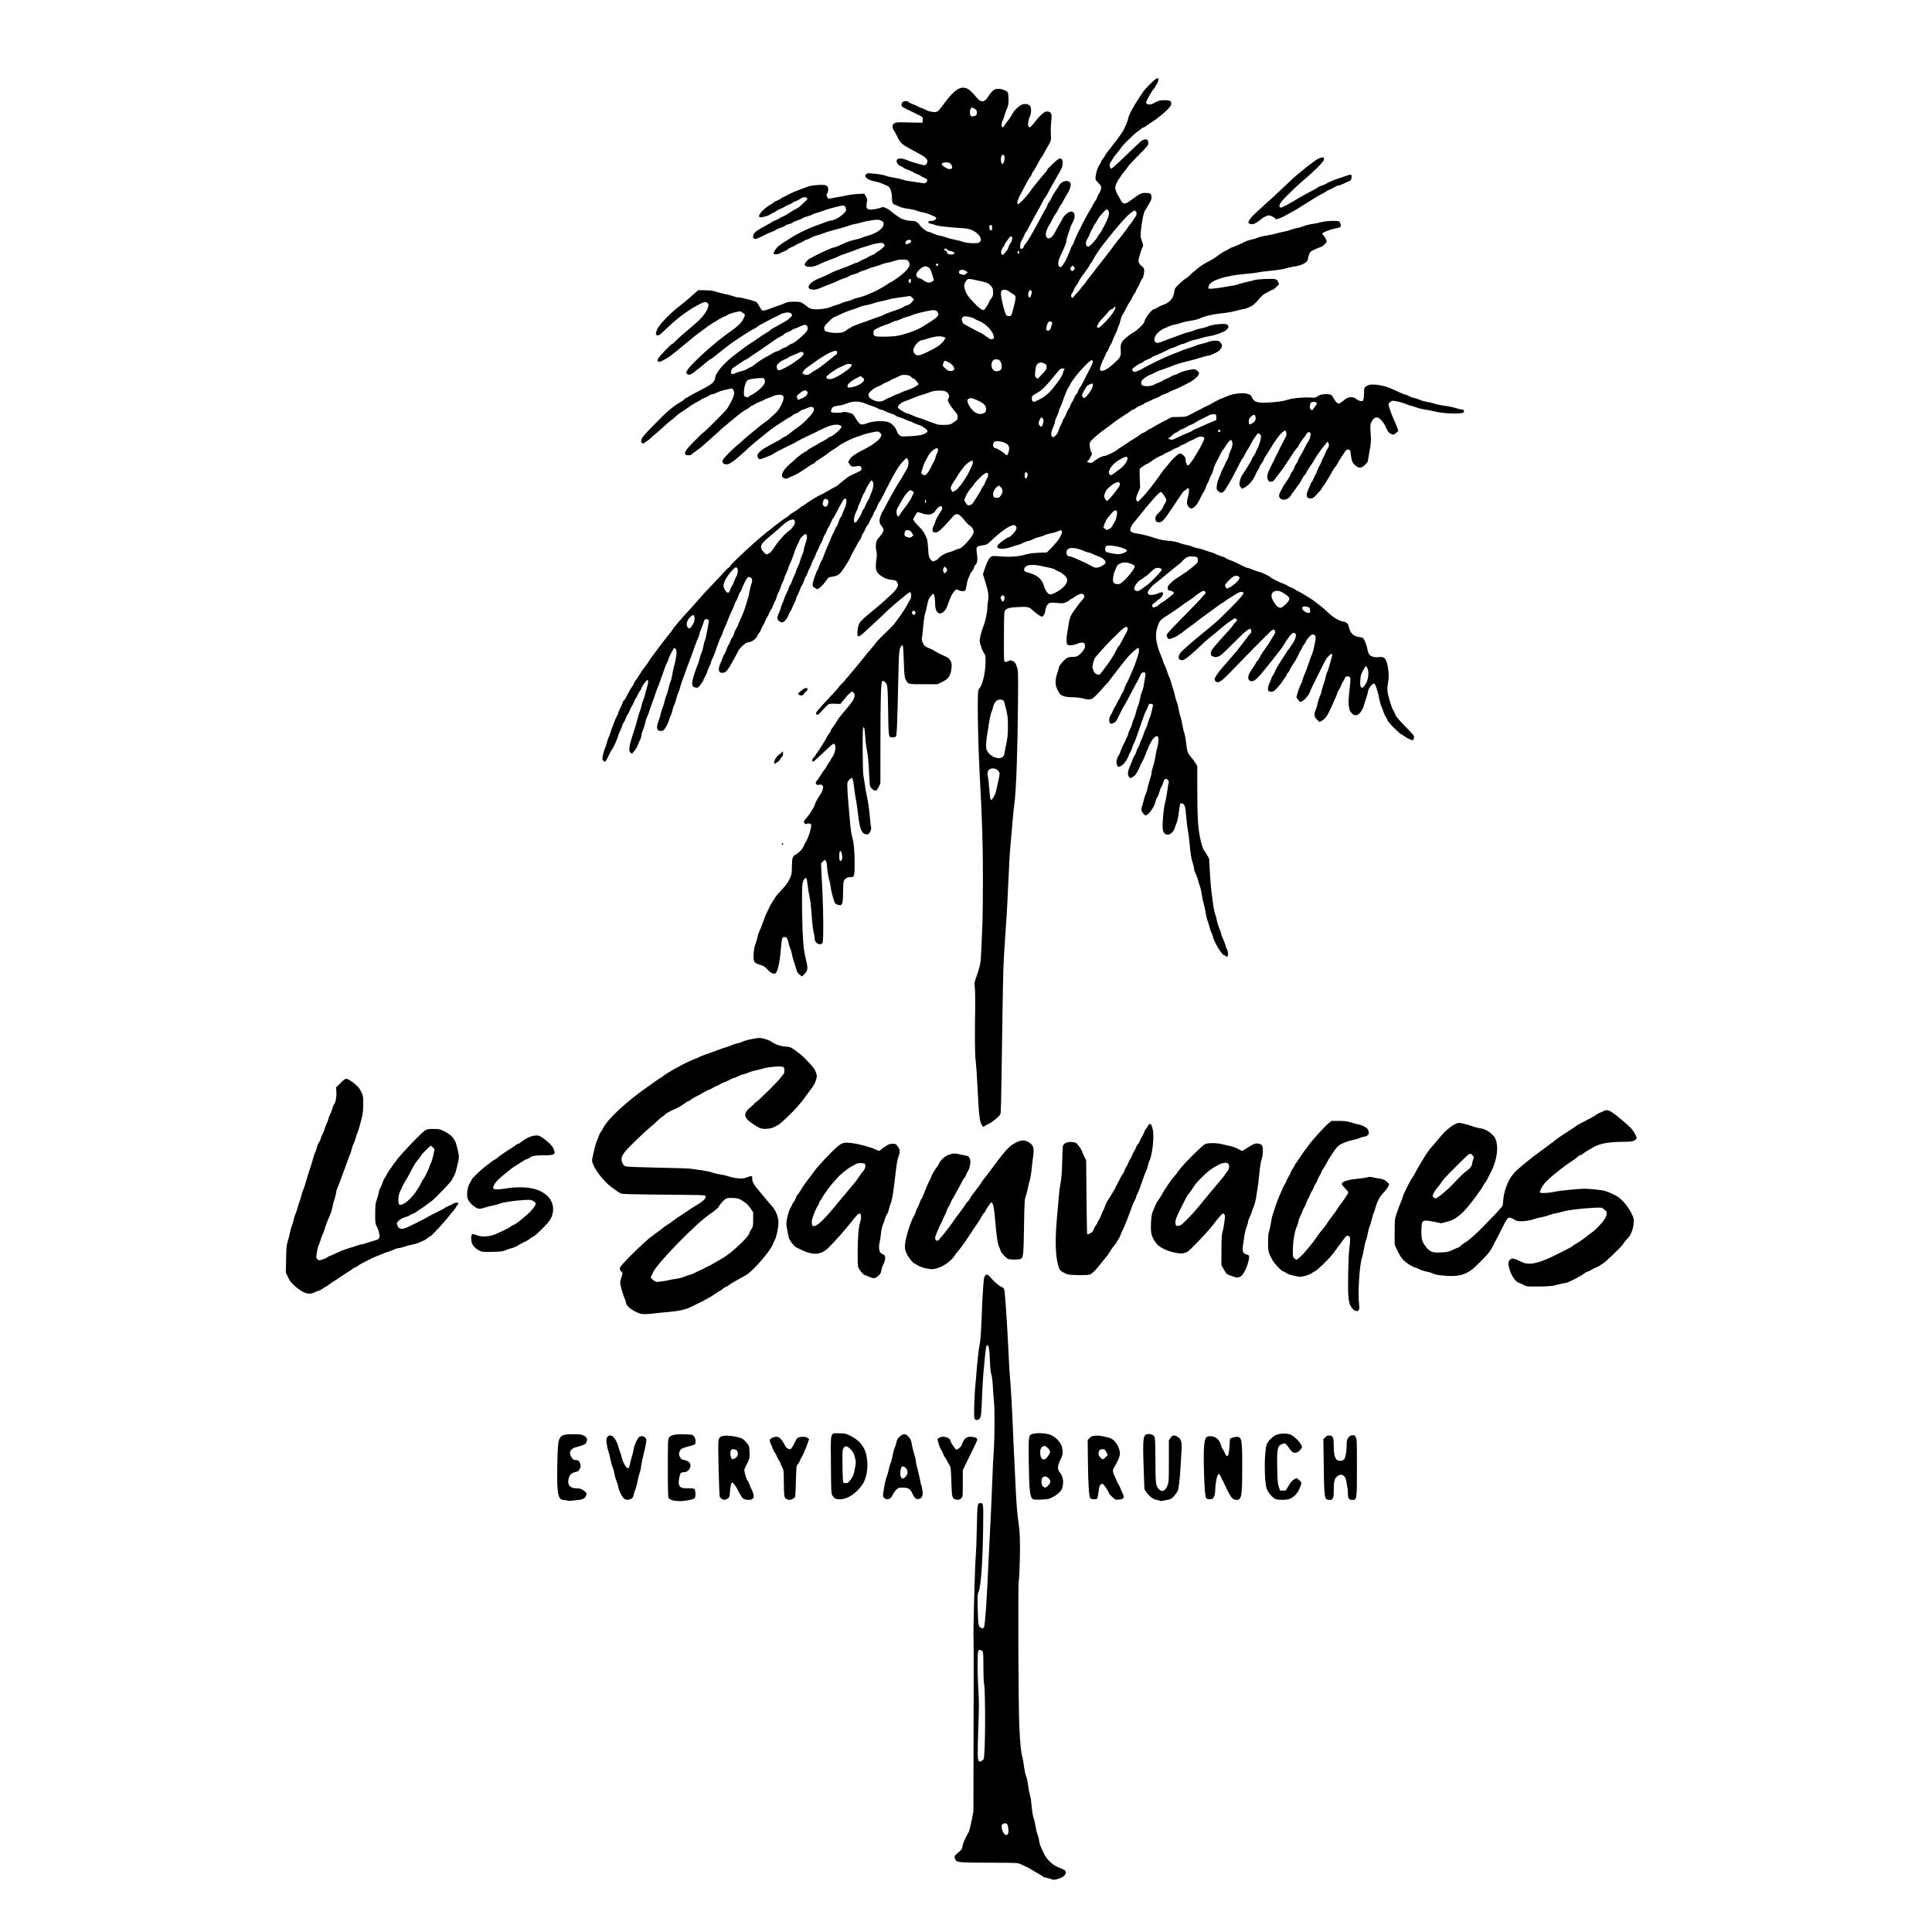 <svg version="1.2" xmlns="http://www.w3.org/2000/svg" viewBox="0 0 7500 7500"><style>.s0 { fill: #000000 }</style><path id="Layer" fill-rule="evenodd" class="s0" d="M4082.5 7295.3c-2-1.3-10.3-3.6-18-5.3-8-1.5-15-4-16-5.3-.8-1.2-6.5-5.2-13-8.7-6.5-3.5-18-10-25.5-14.8-7.5-4.7-18.8-11-25-14-6.3-2.7-16.3-7.7-22.5-10.5-11-5.2-14-5.5-122.5-5.7-122.3-.3-127.3-.8-132.5-15-3.8-9.5-1.8-13.5 13.5-25.5 12.3-9.8 13.8-12.3 15.3-23 1.4-10.5 8.4-27 24.4-56.3 2.3-4 7.3-23.7 11.1-43.7l7-36.3.2-141.2c0-77.8.5-228.8.8-335.5.2-107 0-195.3-.5-196.3-2.3-3.5 5.5-290 8.5-314.5 1.2-12.2 3.2-62.5 4.2-111.5 1.8-94.7 2.3-97.2 14.3-97.2 11.2 0 11.4 2.5 10.4 85.2-1.5 135.5-8.5 237.8-17.2 257-5 11-5 14.5-4 69.3 1.5 63.2 3 70.5 15.2 73.7 6 1.5 7.3 1 9.3-4 4.5-11.7 10.5-98.5 17.3-252.5 1.4-33 3.9-82 5.4-108.7 4.3-80.5 6.5-129.8 9.5-211.3 1.5-42.5 4-94.2 5.8-115 3-39.7 3.7-154.7 1.2-180-1-8.2-3-35-4.5-59.5-1.5-27.5-4-48.7-6.5-55-2.5-7.2-4.2-25-5.5-55.5-1.7-42.5-4-56.2-10-56.2-5 0-5.5 4-15.2 108.7-1.5 13.8-3.5 53.3-5 87.5-2.8 74-3.8 82.5-10.3 89-7 7-16 6.3-19.5-2-3-7.2 0-96 4.8-140.7 1.2-11.8 4-43 6-69.5 2.2-26.8 6.2-59.5 9-73 3.5-17.5 5.5-44 7.5-91.8 1.5-36.7 3-76 3.7-87 5-79.7 5.3-83.2 9.5-89.7 6-9 10.8-8.3 21.3 4.2 16.2 18.8 34 34.3 42.5 37 5.2 1.8 9.2 5.3 11 9.3 1.5 3.7 3.5 24.2 5 45.5 1.2 21.2 3.2 50.5 4.5 65 1.2 14.5 3.7 62.2 6 106.2 2 44 4.5 89 5.2 100 6.3 75.5 9.5 134 14 240 1.5 35.8 3.5 82.5 4.8 103.8 1 21.2 3.2 66.2 4.7 100 2.8 63.7 6.5 110.5 10.3 136.2 6.7 46.3 8 72.8 6.5 149.5-1 43.8-2.8 82.5-4.3 86.3-3.2 9.5-1.5 491.2 2.3 565.5 3.2 67.2 6.7 101.5 11.7 118 1.8 6.2 4.8 22.5 6.3 36 1.7 13.5 5 29.5 7.5 35.7 2.5 6.3 5.2 16.5 6 22.8 4.2 28.5 7.2 44.5 10.2 55 2 6.2 4.8 25.7 6.3 43.5 1.7 19.2 4.7 36.7 7.5 44 2.5 6.5 5.7 20.2 7.2 30.7 1.5 10.3 4.8 24.5 7.5 31.3 2.8 7 5.8 18.5 6.5 26 1 7.2 4.3 19 7.5 25.7 3.3 7 7.5 16.5 9.8 21.3 11.5 25.2 33.8 47 57.3 56.2 23.9 9 29.2 12.8 29.2 19.8 0 9.7-9 18.2-25.5 23.7-16.8 5.8-23.5 6.3-29.5 3zM3914 7115.8c2.3-9-.7-31-5-35.2-5.2-5.3-18.5-1.8-20.5 5.5-2 8.5 3.5 26.2 10.3 33 7 7 13 5.7 15.2-3.3zm-95.3-287.5c6.5-16.5 7.5-265.5 1.3-292-1.3-5.5-2.5-35.2-2.5-66 0-48.7-.5-56.7-4.3-60.7-4.7-5.3-11.5-5.8-15.2-1.3-3.8 4.5-4.3 70.8-.8 136.8 3.8 73 3.8 66.2.3 170-3 94.5-2.8 115 2.2 121 2.8 3.5 4 3.5 10.3.2 3.7-2 7.7-5.5 8.7-8zM2202.5 5825.1c-3.5-1-10-2-14.5-2.3-22-.7-26.5-24.7-24.7-130.2 1.5-82.3 3.5-100.8 11.2-111.8 7.5-10.7 17.8-13.2 52.5-13.2 23.5 0 29.8.7 38.3 5 13 6.7 16.2 14 11.5 25.2-3 7.3-5.8 9.3-19.5 14-8.8 2.8-19.5 6-23.5 6.8-11.3 2.5-21.3 12.7-21.3 21.7 0 4 2.8 11.8 6.3 17.3 5 8 7.7 10 14 10 11.5 0 16.7 4 19.7 15 2.3 8 1.8 11.5-1.7 19.2-4 8.3-6.3 10-16.5 12.5-17.8 4.3-24.3 11.5-27.8 30.8-3.5 20.7 7.8 32.5 31.5 32.5 14.3 0 20.8 2.5 31.8 11.7 8 7 8.2 7.8 5.5 16-3.8 11.5-12.8 16.3-34 18-9.5.8-20.8 2-25 2.8-4 .7-10.3.2-13.8-1zm407.5-1.3c-6.2-2-12.5-5.5-14.2-8-2.5-3.2-3.3-29.7-3.3-115.5 0-105.7.3-112 4.8-119.5 6.5-10.5 23.2-14 62-12.7 28 .7 28.7 1 34.7 7.7 6.8 7.8 8.5 26.8 2.8 31.3-1.8 1.5-13.8 5.2-26.5 8.5-25.3 6.5-30.8 10.5-34 25.7-2 10 7.5 24.8 16.2 25.8 13.5 1.5 25 8.5 27.3 16.5 4 14.7-9 31.5-24.5 31.5-5.3 0-10.8 1.5-12.3 3.2-5 6-10 34.3-7.7 43.3 3.7 13.2 10 16 36.5 16 22.7 0 23.5.2 25.7 6.5 3.5 9 3 26.7-.5 31.5-4.2 5.2-38 12-59.2 11.7-9 0-21.5-1.7-27.8-3.5zm1894.8 2.8c-.8-.8-7.3-2.5-14.8-4-14.7-2.8-28.7-13.8-40.7-31.5l-6.8-10.3-2.7-78.5c-4.3-118.7-2.5-132.7 15-135.2 10.7-1.5 23.5 3.2 27 10.5 2.2 4.5 3.2 27.2 3.5 86.2.2 93.3 1 101.8 11 114.5 13 16 27.2 11.3 36-12 5-13 5.2-19.2 5.2-94.5v-80.5l6.3-9.5c7.7-11.2 15.7-12.2 29.2-3 12.3 8.3 15.3 18.8 13.8 48.8-5.3 95.5-7.5 123.5-13 154.2-1.8 10.3-21.3 34.3-30.5 37.8-3.8 1.5-11.5 3.2-17 4-5.5.7-12.3 2.2-15 3-2.8.7-5.8.7-6.5 0zm-2079.8-7.3c-8.2-4-22-30.2-25.2-48.5-1.5-7.7-4.8-18.2-7.3-23.2-2.2-4.8-5.7-16.5-7.2-26.3-1.8-9.5-5.3-22.5-8-28.5-2.5-6-5.8-17.7-7.3-26.2-1.2-8.3-4.5-21.5-7.2-29-2.8-7.5-6-22-7.5-32.3-2-16-2-19.7 1.7-25.7 4.3-7.3 12-9 20.3-4.5 7.2 3.7 19.7 25.2 22.5 38.7 1.5 7 5 17.5 7.7 23.8 2.5 6.2 6 17.7 7.5 25.5 2.8 13.5 17 37 22.5 37 3.3 0 6.5-7.3 8.5-18.8 1-5.5 4-16.7 6.5-25 2.8-8.2 6-21.7 7.3-30 2.5-17.2 15.7-45 22.7-48.7 7.8-4.3 16.3-2.8 22 3.2 5.3 5.8 5.5 6.8 2.8 24.5-1.8 10.3-6 30.3-10 44.8-3.8 14.5-7.5 33.5-8.5 42.2-.8 8.8-3.8 21.5-6.5 28-2.5 6.8-6 20.5-7.5 30.5-1.5 9.8-4.8 22.5-7 28-2.5 5.8-6 16.3-7.8 23.5-2.7 11.5-4.2 13.8-11.5 16.8-10.2 4.2-15.5 4.2-23.5.2zm377.3-.5c-3.8-2-7.5-6.2-8.3-9.2-2.5-8-7.2-201-5.2-213.8 2.5-17.2 7.5-21.2 27.7-22.5 19-1.2 56.8 6 67 12.8 3.3 2 10.3 9 15.5 15.5 9.5 11.5 9.8 12.2 10.5 35.2 1 22.8.8 24-8.2 42.8-5 10.5-10 21-11.3 23.5-2.7 5 5.5 35.5 12 44.5 2.8 3.5 6.3 10.7 8 16.2 1.5 5.5 5.3 13.8 8 18.5 2.5 4.8 5.8 13.5 7 19.8 1.5 9.2 1.3 11.7-2.7 15.7-8 8-35.5 5.3-40.8-4-1.5-2.7-5.2-8.5-8.2-12.7-2.8-4-7-11.8-9.3-17-4.2-10.3-18.2-29-21.5-29-3.5 0-7 13.5-8.5 32.7-1.7 23.5-2.7 26.5-11.7 31-8.5 4.5-11.8 4.5-20 0zm52-158.7c9.2-5.5 11.7-12.8 8.7-23.8-1.7-6-4-7.7-11.7-9.7-8-1.8-10-1.5-13 2.5-4 5.5-4.3 17.5-.5 28.2 3.2 9 5.5 9.5 16.5 2.8zm198.2 159.2c-8.2-4.2-9.5-13.7-9.7-68.7-.3-41.3-.5-43.8-6.5-55-3.5-6.5-6.3-13-6.3-14.5s-2.5-6.8-5.7-11.5c-3.3-4.5-7.3-12.3-9-17-1.5-4.8-5-10.8-7.5-13.8-2.5-2.7-6-9.5-7.8-15-1.7-5.5-4.5-12.2-6.2-15-1.8-2.7-4-8.7-4.8-13-1.7-7.2-1-8.5 6.5-13.2 4.5-2.8 12.5-5 18-5 8 0 11 1.7 18 9.2 4.8 5.3 11.3 15 14.5 22 4.3 9 7.8 13.3 13.3 15.3 4.2 1.5 8.7 2.2 10.2 1.2 3.3-2 11.5-16 19-31.7 5-10.5 7.5-13 14.3-14.5 14.2-2.8 26.5-1.8 32.5 3.2l5.7 4.5-5.2 14.8c-7.5 21.7-20.5 51.5-24.3 56-1.7 2-4.5 7.7-6.2 12.5-1.5 4.7-5.3 11.2-8.5 14.5-5.3 5.7-5.5 8.2-7 63.7-.8 32-2.3 60-3.5 62.5-2.3 5.5-14 11.8-21.8 11.8-3.2 0-8.5-1.5-12-3.3z"/><path id="Layer" fill-rule="evenodd" class="s0" d="M3704.8 5818.8c-8.8-4.8-9.8-10.1-11.8-71.3-1.5-47.3-2.3-52-7.3-60-3.2-4.8-7.7-13.5-10.5-19-2.7-5.8-6-11.3-7.2-12-1.5-.8-4.5-7-7-13.5s-6.3-14.3-8.8-17.3c-2.2-3.2-6.2-13.2-8.7-22.2l-4.5-16.8 5.7-4.5c7-5.7 22-6.2 33.8-1.2 6.2 2.7 9.2 6 11.5 13.2 1.7 5.3 5 11.8 7.2 14.5 2.5 2.8 6.3 8 8.5 12 5.3 8.3 7.8 8.5 18.3.5 5.2-4 9.5-10.5 12.2-18.7 5.3-15.8 15.8-25 28.8-25 14.7 0 25 2.7 27.5 7.5 2.5 4.7 4.2 1.2-32.3 75.5l-22.7 46.5v51.7c0 51.3 0 51.5-6.3 57.5-6.7 7-16.5 8-26.5 2.5zm306.3 1.5c-13-5.7-16-31.2-17.5-145.2-1.5-92.5-.5-102.3 10-107 10.2-4.5 27-5.8 49.5-3.5 27.7 3 45.7 13.5 60.5 35 8.5 12.2 10 16.5 11 31.2 1 14.3 0 18.8-5.3 30-15.7 32.5-16.2 41-3.2 58 9.5 12.5 13 30.3 9.5 49-2.3 12.5-4.5 17-13 25.5-5.8 5.5-14.5 12.3-19.5 14.8s-12.5 6.5-16.3 8.5c-8.2 4.5-57.5 7.2-65.7 3.7zm58-53.7c9.5-9.5 10.7-17.5 4-25.5-10.8-13.3-26.3-12.3-29.3 2-2.7 11.7.8 26 7 29 8.3 4 9 3.7 18.3-5.5zm-2-112.3c12.2-17.2 12.2-21.5.7-32.7-8.7-8.5-10.5-9.3-17-7.3-10 3.5-13.5 11.8-12.5 29.3 1.5 24.2 15.3 29.2 28.8 10.7zm263 166.8c-4.8-2-25-21.5-25-24 0-5.5-21.3-37-25-37-7.3 0-12 6-13.5 17.5-3.3 24.5-5.5 36.5-7.3 39.5-3 4.2-23 3.7-26.7-.8-5.3-6.2-8-50.5-9.3-140.2l-1-85.5 6.5-7.5c5.3-6.3 9-8 20.5-9.5 7.8-1 19.3-.5 26.8 1 7 1.5 18.5 4 25.2 5.5 17 3.7 31 16.7 39.8 36.5 8.7 20.7 8.5 32.2-2.3 54.2-4.7 10-10.7 21.5-13.7 25.5-6.8 10.3-6.3 17.5 2.5 35 4 8.3 7.5 16.3 7.5 17.8s2.7 6.7 6 11.5c3.2 5 7.2 12.7 8.7 17.5 1.5 4.7 5 13 7.8 18.2 5.7 11.5 6.2 17 1.5 21-3.8 3.3-23.8 5.8-29 3.8zm-37.8-164.5l8.3-8.5-5.5-10.3c-6-12.2-9.8-14.2-20.8-11-6.7 1.8-8.2 3.8-9.5 11.8-1.2 8.2-.5 10.7 5.8 18 4.2 4.7 8.7 8.5 10.5 8.5 1.7 0 6.7-3.8 11.2-8.5zm496.5 163c-9.5-5.5-16.7-17.5-36-59.5-2.7-6.3-6.2-13-7.7-15-1.3-2-4-8-6-13-7-18-13.8-10.5-18.8 20.7-1.5 9-2.7 22.5-2.7 30.3 0 15.7-3.8 29.2-9.5 34-5.5 4.2-21.8 3.7-25.5-.8-4.5-5.5-7.8-49.2-9.3-126.2-1.2-66.3.8-93.3 7.5-107.5 3.8-7.5 15.8-9.3 31.5-5 12.3 3.2 24 17.2 27.5 32.2 1.3 5.8 4 12.5 6 14.8 2.3 2.2 6.3 9.5 9 16.2 9.5 22 15.5 13.5 18-25.2 1-16 2-29.5 2-30 .8-2.5 19-8 26-8 19.8 0 21.8 10.5 21.5 118.7 0 111.5-2.5 126.5-22 126.3-3.5 0-8.7-1.5-11.5-3zm164.8.2c-12.3-3.5-32-26.2-36.8-42.2-9.5-32.5-9.2-139.5.3-169.5 3.5-10.8 16-24.8 29.7-34 14.5-9.5 44.3-12 62-5.5 12.8 5 36.3 27.2 42.5 40.5 4 8.7 4 9.2-.5 15.5-14 18.7-31 20.2-41.7 3.5-3.3-5-9.3-13-13.3-17.8-7-8.2-7.5-8.2-16.2-5.5-20.5 6.8-22.8 16-21.5 91.5 1 51.3 1.7 62.3 6 75l5 15h22l11.5-19c8-13.5 14-20.5 21-24.2l9.5-5.5 10 7.7c11.2 9 11.2 12.3 0 37.3-8.5 18.2-25.5 33.7-40.8 37.2-13.2 3.3-38.2 3.3-48.7 0zm195-.7c-7-5.3-8.8-29.8-10-138.8l-1.3-93.5 7-7.2c5-5.3 9-7 16.3-7 13.7 0 17 7.7 17 40.7 0 32.3 4.7 50.3 14.5 55.3 9 4.5 22.5 2.2 26.7-4.5 5-8.3 8.8-29.8 8.8-52.3 0-18 .7-21.7 6.2-30 3.8-5.2 8.5-9.2 11.3-9.2 2.5 0 6.2-.8 8.5-1.5 2.5-1 5.5 1.2 9 7 4.7 8 5 12 5 117.7 0 125.8-.3 126.8-17 126.8-14 0-18-5.5-18-24.5 0-8.5-1-20.3-2.5-26-1.3-6-3-16.3-4-23-2.8-22.8-20.5-31.3-36.3-17-9.5 8.5-12 19.7-12.2 54.2 0 29.5-3 36.3-16 36.3-4.5 0-10.3-1.5-13-3.5zm-1908-3c-3-2-7.5-7.5-10-11.8-3.8-7.2-4.3-19-5-119.2-1-132.5-4-121.3 32.7-121 21.8 0 24.3.5 43 9.7 33 16.3 53 39.5 61 71 10 40.8 4.5 89.5-13.5 116.5-23.7 35.8-58.2 58.8-87.5 58.8-9.7 0-17.2-1.5-20.7-4zm61.7-72.3c9.3-12 11.3-17.2 15.8-40.2 5.2-26.5 5.2-26.8.7-45.8-4-15.7-6.7-21-16-30.7-13.7-15-23-16.3-29.2-4.3-3.3 6.8-3.8 16.5-3 68.3.2 33 1.7 61.7 2.7 63.5 1.3 1.5 5.8 3 10.3 3 7.2 0 9.7-2 18.7-13.8zm130 71c-4.2-4.2-5-7.5-4-15.7 3.3-26 10-58.8 14.3-67.8 2.5-5.5 5.7-17 7.2-25.5 1.8-8.5 5-20.5 7.8-26.5 2.7-6 6-19.2 7.7-29.5 1.5-10 4.8-22.5 7-27.2 2.5-4.8 5.8-15.3 7.5-23 2.5-11.3 5-16 13-23 12.3-11.3 22.3-12 31.5-2 10.8 11.5 12.8 16 15.8 34.2 1.5 9.8 5.5 25.5 8.7 35.5 3.5 9.8 6.3 21.8 6.3 26.5 0 4.8 3.2 20.3 7.2 34.5 4 14.3 8 31.5 9 38 .8 6.8 3.3 16.5 5 22 2 5.3 4.3 16.3 5 24 1.8 17.3-1.7 25.5-12 29-11.7 3.8-18.7-1.2-27-19.5-9-19.7-15.5-23.7-38.5-23.7-15.5 0-17 .5-25.2 8.7-4.8 4.8-10.8 13.8-13.5 20-7 16.3-22.5 21.3-32.8 11zm83-82c9.8-9.7 10.3-25 1-34-7-7.2-15-8-17.5-1.7-4.5 10.5-5.5 26.5-2.2 34.7 4.2 10.3 9.2 10.5 18.7 1zm-1031.5-633.7c-28-9.5-53.7-29.8-53.7-42.3 0-3-2.8-11.2-6-18.2-6.3-13.5-16.5-50.5-16.5-59.5 0-3 2.2-12.3 4.7-21l4.8-15.5-6.3-7.5c-5.5-6.8-5.7-8.3-3-15.8 3-8.2 56.3-62.7 92-94.2 8.5-7.5 17.5-15.5 19.5-17.5 2.3-2 6.5-5.5 9.8-7.5 9-6.3 47-34.8 51-38.3 2-2 6.5-5 10-6.7 3.5-1.8 13-8.5 21.5-15 8.2-6.5 18.5-13.8 22.5-16 6.7-4 12.2-7.5 32.2-21.5 10.3-7.3 22.5-15 35-22.5 28.8-17 40-27.8 38.3-37-.8-4-13.3-4.3-162-5.5-122.8-1-162.8-2-167.5-4.5-6.5-3.3-15-9-35-23.5-25.8-18.8-57.5-56.8-70-83.8-7.5-16.7-8-19-5.5-30 9-41.7 13.7-59.7 17.7-67.7 2.5-5.3 6-13.8 7.8-19.3 1.7-5.5 5-12.2 7.5-15 2.5-2.7 6.2-9 8.5-13.7 16-35 93.7-106.8 179.2-165.5 7.5-5 18-12.8 23.5-16.8 5.5-4.2 13.5-9.5 17.5-11.7 4.3-2.3 10.5-6.5 14-9.5 3.8-3 10.3-7.5 14.8-10.3 19.7-11.7 32-19 43.7-25 7-3.5 15.3-8 18.8-10 10.7-6 43.5-20.7 50-22.5 3.5-1 8.7-3.5 12-5.5 3.2-2 13.2-6.2 22.5-9.2 9.2-3.3 22.5-8 29.2-10.3 7-2.5 18.3-6.5 25-9.2 7-2.8 19.3-7 27.5-9.3 8.3-2.5 18.5-6 22.5-8.2 4.3-2.3 13.5-5.3 20.8-6.8 7.2-1.5 17.2-4.7 22.5-7.5 5-2.5 21.7-7 36.7-9.7 27-5 27.8-5 45.5-.8 9.8 2.8 21 7 25 9.8 17.5 12.2 34.5 18.5 56 20.5 23 2 20.8 1 56.8 28 6 4.5 21.5 19.2 34.2 33 19.3 20.2 24.3 27 28.5 39.2 4.8 14.3 4.8 15 .5 29.3-4.7 15.2-7.2 19.5-30.2 50-7.5 10.2-15.5 21-17.5 24-2 2.7-6 8-8.8 11.2-2.7 3.3-9.2 11-14.7 17.5-16.3 19.5-66.5 67.8-74.8 71.8-4.5 2-11.7 6-16.5 8.5-10.2 5.7-31.2 8.7-46 6.5-11.7-1.8-29.7-12-50.7-29-22-17.3-20.8-34 4.2-53.8 8-6.7 14.8-13 14.8-14 0-1.2 4.2-4.7 9.5-8.2 11.7-7.5 86.7-82.3 94.2-94 3-4.8 7.5-10.3 9.8-12.3 5.2-4.5 5.5-23.5.2-27.7-6-5-55.5-1.5-77 5-9.5 3-23.2 6.2-30.5 7.5-7.2 1.2-18.2 4.5-24.5 7.2-6 2.8-16.2 6.3-22.5 7.8-6.2 1.2-16.7 5.2-23.2 8.7-6.5 3.5-13.5 6.3-15.5 6.3s-9.5 3.2-16.5 7.2-16 8-20 8.8c-4.3 1-10.5 4-14.3 6.7-4 2.8-10.7 6.3-15.2 7.8s-11.3 5-15 7.5c-3.8 2.5-10.5 6-15 7.5s-12.3 5.2-17 8c-15 9.2-23.5 13.7-35 19.2-6.3 3-14.5 8-18.3 11.3-4 3.2-8.5 6-10.2 6-1.8 0-7.3 3-12.3 7-14.7 11-30.5 20.2-41.5 24.2-12 4.3-37.7 19-37.7 21.8 0 1-3 3.5-6.8 5.5-4 2-12.5 9-19.5 15.7-6.7 6.8-19.2 17.8-27.5 24.8-19.2 16.2-48.5 43.5-79.5 74.5-33 33-39.5 47.7-30 67.5 2.5 5.5 7 10 11.8 11.7 5 1.8 47.5 3.5 124 5 64 1 123 3 131.2 4.5 8.3 1.3 27.5 4 42.5 6 15.3 2.3 33.3 6 40 8.8 7 2.7 21.5 6.2 32.8 7.7 11 1.5 26.2 5.3 33.5 8 7.2 2.8 22.5 5.8 33.5 6.5 16.7 1 22.5.5 34-4 18.5-7 20-6.7 20 3.3 0 15 5.5 24.7 28.5 51.7 12.5 14.8 26.2 31 30.2 36.3 4.3 5.2 9.8 11.7 12.5 14.5 21 21.7 32.5 50.2 30.5 75.5-1.5 21.7-8.7 53.2-14 62-2.5 4.2-5.5 10.5-6.5 14-7.2 25-78.5 107.5-106.2 123-5.8 3.2-16.3 9.2-23.8 13.2-7.2 4.3-18.2 10.3-24 13.5-6 3.3-14.2 8.5-18 11.8-4 3.2-8.7 6-10.5 6-2 0-7.5 3.5-12 7.5-4.7 4.2-9.5 7.5-10.5 7.5s-7 3.5-13.2 8c-21.8 14.7-24.5 16.5-36.8 23-7 3.5-14.2 7.5-16.2 9-2 1.2-8.8 4.5-15 7.2-6.3 2.8-13 6.3-15 7.5-2 1.3-11.5 6-21.3 10.3-20.2 9.2-44.2 14.5-81.2 17.7-14.5 1-35.8 3.3-47.5 4.8-40.8 4.7-55.8 5-66.3 1.5zm95.5-126.3c8.5-1.2 16.5-2.7 17.5-3.5 1.3-.7 12-2.7 23.8-4.2 12-1.5 27.5-5.3 35-8.5 7.2-3.3 17.2-6.8 22-7.8 4.7-1 12.7-4 17.5-6.5 4.7-2.5 13.7-7 20-9.7 6.2-2.8 13-6 15-7.3 2-1.5 8.7-5 15-7.7 13-6 31-16 64.7-36.3 32.5-19.5 95.8-79.2 99-93.5.8-4.2 4.5-11.7 8.3-17 6.2-8.7 6.5-11.2 6.7-37v-27.5l-9.2-14.2c-10-14.8-17-21.3-36-33-10-6.3-15-7.5-32.3-8.5-15.2-.8-22.2 0-28 2.7-7.7 4-28.2 26.8-28.2 31.3 0 2.7-19 18.7-33.8 28.2-52.2 34-211.7 197.8-221.7 228-1.5 4.3-4.5 10-6.5 12.5-3.5 4-3.3 5 4.5 13 8.2 8.5 16.7 11.5 26.2 9.5 2.8-.5 12-2 20.5-3zm2678.5 114c-3.5-1.5-9.2-8.2-13.2-14.7-6-9.8-7.8-16.5-10-37.5-3-30-.8-151.5 3.2-185.8 1.8-12.2 3-28 3.3-35 .2-10.7-.5-12.7-6-15.5-6.5-3.5-8-2.5-21.3 15.5-2 2.8-10.7 14.5-19.2 26-8.8 11.5-17.5 23.3-19.5 26.3-12.3 17.5-65.3 69-71 69-1 0-5.8 3-10.3 6.5-4.7 3.5-16.7 8.5-26.7 11.2-15.3 4-20.5 4.3-32 2-26-5-35-8-43-13.7-4.3-3.3-9.5-6-11.3-6-4.2 0-22.7-18-34.5-33.5-5-6.8-12.5-20-16.5-29.3-6.7-15.7-7.2-19.2-7.2-49.2 0-23 1.2-35.5 4-43.3 2-6 5.2-21 7.2-33.5 1.8-12.2 4.8-25.7 6.5-30 1.5-4 5.5-16 8.5-26.2 6.5-20.8 15.8-44.5 25-64 3.5-7 6.3-13.8 6.3-15 0-1.3 2.7-6.3 5.7-11 3.3-4.8 7.3-12.5 8.8-17 1.5-4.5 5-11.3 7.5-15 2.5-3.8 6-10.5 7.7-15.3 1.5-4.7 5.5-12 8.5-16.2 3.3-4.3 6.8-9.8 7.5-12.5 1-2.5 4-7.5 7-11.3 2.8-3.5 9.8-13.7 15.5-22.7 5.8-9 12-18 13.8-20 1.7-2 8.7-11.5 15.7-21.3 15.8-22 61.5-72.7 78.3-87l12.7-10.5h28.8c22.5.3 32.2 1.5 45 5.5 9 3 23 6.8 31.2 8.3 13.3 2.2 30 10.7 35.8 18.5 1.2 1.5 3 6.2 3.7 10.7 1.3 6.8.5 9-5 13.3-3.5 2.7-9.2 5-12.5 5-3.2 0-11.2 2.2-17.5 5.2-6.2 2.8-18.2 6.3-26.5 7.5-8.5 1.5-24.2 6.5-35.5 11.3-16.5 7.2-21.7 11-30 21.7-5.5 7-11.2 15.3-13 18.5-1.5 3-4.2 7-5.7 8.8-3.5 4-12.3 18.7-22.3 37.5-4.2 7.7-8.7 14.7-10 15.5-1.2 1-3.7 5.7-5.5 11-1.5 5-5 11.7-7.5 15-2.5 3.2-5.7 10-7.5 15-1.5 5-5 11.7-7.5 15-2.5 3.2-5.7 10-7.5 15-1.5 5-5 11.7-7.5 15-2.5 3.2-5.7 10-7.5 15-1.5 5-4.5 11-6.5 13.5-2 2.2-5.2 9.2-7 15.7-2 6.3-5.7 14.5-8.5 18.5-2.7 3.8-5.7 10-6.7 14.3-1 4-5 13.2-8.8 20.7-4 7.5-7.2 16.5-7.2 20s-2.8 12.5-6.3 19.8c-8 17.5-15 59.7-15 92.5 0 24.2.5 26.2 6 30.7 3.3 2.5 6.8 4.8 7.8 4.8 4.2 0 23.2-17.8 38.7-36.3 26.3-31.7 27-32.7 36.3-46.2 9.2-13.8 22-30.5 29.5-38.8 2.5-2.7 7.7-10 12-16 4-6 9-13.5 11-16.7 2-3 9-12.3 15.5-20.5 6.5-8.3 13.5-18.3 15.7-22.3 2-3.7 7.8-12 12.5-18.2 12.3-16 27-38 29.5-43.5 1.5-4-1-7.8-12-19-9-9-13.5-15.5-12.5-17.8 3.3-8.7 24-15.2 59-18.7 18.8-1.8 37.3-4.5 41.3-6 5-2 10.2-2 17.2-.3 5.5 1.5 18.3 3.8 28.5 5.5 16 2.5 20 4.3 28.3 12l9.7 9-4 10c-2.5 5.5-10 15.8-17.2 22.5-14.3 13.8-26 36-32.8 61.8-2 8.5-5 16.7-6.2 18.2-1.3 1.5-4.5 12.8-7.5 24.8-2.8 12-6.8 25-8.8 28.7-2 4-4.7 14.5-6.2 23.8-1.5 9-4.8 22-7.5 28.7-2.5 6.8-6 21-7.5 32s-5 26.5-7.8 34.5c-10 28.8-17 143.8-11.2 184 3.2 21.8-3.3 29.3-18.3 21.5zm-4081.2-71.7c-8.3-4-22.8-14.3-32-22.8-13.5-12-19.3-19.2-26.3-33.7l-8.7-18.8 1-53c1-45 2-55.2 6.5-68 2.7-8.2 6.5-22.7 8.2-32.5 1.8-9.5 5-22 7.8-27.7 2.5-5.8 5.7-16.3 7-23.3 1.2-7 4.5-17.7 7.2-23.7 2.8-6 6.3-16 7.8-22.3 1.2-6.2 4.5-16.7 7.2-23.5 2.5-6.5 6-18.2 7.8-25.7 1.7-7.5 4.7-17 7-21 2-4.3 6.2-16.5 9.2-27.5 6.3-22 11.8-39 17.8-56.5 2.2-6.3 6.5-20.8 9.7-32.5 3-11.8 7.3-24.8 9.5-29.3 2.3-4.2 5.3-12.7 6.8-19 1.2-6.2 5.2-15.5 8.7-20.7 3.5-5 6.3-11 6.3-13.3 0-2.2 2.7-9 6-15.2 3.2-6.3 7.2-16.3 9-22.5 1.7-6.3 5.7-16.5 9-23 3.2-6.5 6-14 6-16.5 0-2.8 2.7-10 6.2-16.5s7.5-17.3 9-23.5c1.3-6.5 4.3-13.5 6.5-16 6-6.8 10.3-29.5 9-48.5l-1.2-17.3 17-16.7c10.2-10.5 18.7-17 22-17 10.5 0 44.5 26.2 53 40.7 12.5 21.3 13.5 24.8 13.5 56.8 0 18.5-1.5 37.2-3.8 46.2-7.7 32.8-15.7 60.5-19.2 67.5-2 4.3-5 13-6.8 19.8-1.7 6.7-5.2 16.5-7.7 21.5-2.8 5.2-6 15-7.5 21.5-1.5 6.7-4.3 15.5-6.3 19.7-2 4-6.2 15.5-9.7 25-3.3 9.8-9.5 27-14 38.8-4.5 11.7-10.5 28.5-13.8 37.5-3.2 9-8 21.2-11 27.5-2.7 6.2-5.2 14.5-5.2 18.2 0 4-2.8 15.3-6 25-3.5 10-7.5 25.3-9 34-1.5 8.8-5.5 21.5-8.5 28.8-10.3 22.2-17 39.7-21.3 55.2-2.5 8.3-6 17.8-8.2 21.3-2 3.5-5.3 11.7-6.8 18.5-1.7 6.7-5 16.2-7.7 21.2-2.5 5-6 18.5-7.5 30-3 19.8-3 21 2 25.8 4.7 4.7 6 5 16.7 2.2 6.5-1.7 16-5.7 21-9 4.8-3.5 10-6.2 11.3-6.2 1.2 0 8-2.8 15-6.3 23.2-11.2 47.5-20.7 62.7-24.7 8.3-2.3 21-6.3 28.3-9 7.2-2.8 15.5-5 18.7-5 3-.3 11.8-2.5 19.3-5.3 7.5-2.7 19.7-6.5 27-8.5 16-4 19.5-6.7 21.2-15.7 1.5-7.5-4.7-29.3-12.5-43.3-3.7-7.2-4.5-14-4.2-46 0-34 .7-39.2 6.7-56.7 3.8-10.5 6.8-21.8 6.8-25.3 0-3.2 2.7-11 5.7-17 3.3-6 8-17 10.3-24 2.5-7.2 5.5-14 7-14.7 1.2-.8 4.5-6.3 7.2-12 5-10.5 7.3-14 30.3-46.3 16.2-22.5 49.5-59.7 85-95 39.7-39.2 37.2-37.7 66-37.7 22.5 0 25.7.7 42 8.5 27.2 13 41.5 28.5 48 52 9.5 34.5 11.2 47.7 8.5 60.7-8.8 39.8-13.5 56-19 64-3.3 4.8-6 9.8-6 11 0 5.3-68.8 77-82.5 85.8-3.5 2.2-13 9.2-21.5 15.7-8.3 6.5-18.5 13.5-22.5 15.5-4.3 2.3-9 5.5-10.8 7.8-1.7 2-7.2 5-12.2 6.7-5 1.8-11.8 5-15 7.3-3 2.5-11 5.7-17.8 7.5-7.5 1.7-16.5 6.5-22.7 11.7-9.3 8-10 9.8-8.5 16.8 3.7 17.7 17.5 21.2 39.7 10.5 6.8-3.5 17.5-8.5 23.8-11.3 6.2-2.7 13-6.2 15-7.5 2-1.5 8.7-4.7 15-7.7 6.2-2.8 18-9 26.2-14 8.3-4.8 19-10.3 23.8-12.3 4.7-2.2 11.5-5.5 15-7.7 3.5-2 11-5.8 16.5-8.5 5.7-2.5 11.2-5.8 12-7 .7-1.5 7-4.5 13.5-7s13.5-5.8 15.5-7.5c5.7-4.5 19.2-6.8 21.2-3.5 1 1.5-.5 5.5-3.5 8.5s-5.2 6.5-5.2 7.5c0 1.2-3.8 6.2-8 11.5-4.5 5-11 13-14.5 17.5-25 32.5-73.8 85-79 85-1.5 0-4.3 1.7-6 3.7-7 8.5-40 23.5-60.5 27.3-11.5 2.2-26.8 6.2-34 9-7.3 2.7-16.3 5-20 5-3.8 0-12.8 2.7-20 6.2-7.3 3.3-18 7.3-23.8 9-5.7 1.5-16.5 5.5-23.7 8.8-7.3 3.2-14 6-15 6-2 0-37 16.5-45.5 21.5-3.5 2-10.3 5.5-15 7.7-4.8 2-12 6.5-15.8 9.8-4 3.2-8.7 6-10.5 6-1.7 0-6.5 2.7-10.5 5.7-3.7 3.3-10 7.5-13.5 9.5-7 3.8-27.5 17.3-36.7 24-3.3 2.3-7.8 5.5-10.3 6.8-10.5 6.2-29.5 19.2-35.2 24-3.5 2.7-7 5-8.3 5-1 0-6.5 3.5-12.2 7.5-5.5 4.2-11.8 7.5-13.8 7.5-1.7 0-9 2.7-15.7 6.2-15.8 8-27.5 7.8-46-1.2zm397.5-346.3c10.7-7.2 29.5-26.5 38-39 14.5-21.5 19-29.2 23.5-39 2.5-5.7 5.7-11.2 6.7-12 3-1.7 18.8-33 22.8-45 1.7-5.5 5.2-14 7.7-18.7 2.5-4.8 6.8-18.8 9.5-31.3l4.8-22.5-6.5-6.7c-3.5-4-7.3-7-8-7-2.5 0-37.5 34.7-37.5 37.2 0 1.3-3.8 6.8-8 12-16.5 19.8-17.3 21-35.8 57-3.5 7-10.2 18.8-15 26.3-8.2 13-12 20.2-24.5 48.2-5.5 12.5-7.2 36-3.5 45.3 2.5 6 12.5 4.2 25.8-4.8zm4350.8 324c-3.6-1.2-9.3-3.7-12.6-6-3.2-2-10.2-5-15.5-6.7-13-4-27-23.3-35.5-48.5-8-24.3-7.5-35.3 1.8-42.3 6.2-4.7 7.7-4.7 17.5-1.7 6 1.7 17 6.5 24.5 10.5 29.7 15.2 66.2 7.7 138.7-28.5 49.8-25 55.5-28.3 60.5-32.3 2.5-2.2 7.5-5.7 11-7.5 13.3-7.2 32.5-20.5 50.5-35 4.5-3.5 10.8-8.2 14-10.5 13.5-9 41.5-38.7 49.3-52 11.5-19.5 11.2-27.2-1.5-37.2-9.8-7.8-10-7.8-34.3-6.8-50.2 2.3-106.7 9-128 15.5-11.7 3.5-23.7 6.3-26.7 6.3s-14.5 3.2-25.3 7.2c-10.7 3.8-25.5 7.8-32.7 8.8-7.5 1-19.3 4-26.3 6.7-16 6.3-48.5 10-62 7-5.5-1.2-13-4.5-16.7-7.2-3.8-2.5-10-5-14-5.5-6.3-.8-8.3.7-14.5 10.5-3.8 6.2-8.8 15.2-10.8 20-2.2 4.7-5 10.5-6.2 12.5-1.5 2-5 8.7-7.8 15-2.7 6.2-6 13-7.5 15-1.2 2-5.7 10.5-10 18.7-15.2 30.3-18.7 35.8-28.2 47.5-12.5 15-50.5 53-61 61-30.3 22.8-58 29.3-106.3 25-29.7-2.7-38.7-4.2-47.5-9-4-2-15.2-5.2-25-7.2-10-2-21.7-6-26-8.5-4.5-2.8-12.7-6-18.2-7.5-13.8-3.8-38-20.3-49.3-33.8-5.2-6.2-14-21.2-19.5-33.2l-10-21.8.3-48.7c0-48.5 0-49 8.2-73.8 4.5-13.7 11.5-32.5 15.5-41.5s7.3-18 7.3-20c0-6.5 31.2-68.5 38.7-77.2 1.8-2 5-7.8 7.5-12.5 4.5-9.5 17-31.5 25.5-45 3-4.8 8.5-14 12.5-20.8 8-13.5 22-33 29.5-40.7 2.8-3 7.3-8 10-11.3 33.5-40.7 42.8-50.2 61-64.2 6-4.8 16-10.5 22-13.3 11.3-4.7 11.5-4.7 32.5.3 11.5 2.7 26.3 7.2 32.8 10 6.5 2.7 19.5 6 28.7 7.2 18.3 2.5 35.5 12 51 28.3 24 25 18.8 91.2-11.7 147-2.5 4.7-7.5 14.5-10.8 21.5-3.5 7-7.5 13.7-9 14.5-1.5 1-4.5 5.5-6.5 9.7-4 8.5-8 14.5-30.5 45.3-47 64.2-74.2 87.7-111.7 97l-22 5.5-29.3-6c-32.2-6.5-40.5-5.8-44.7 3.7-3.5 7.8-3.8 50.8-.5 65.5 3 12.5 14.2 29.8 26.2 40.3 10.5 9.5 24 11.7 54.5 9.5 19-1.3 25.5-3 40.3-10.3 9.7-4.7 19-8.7 20.5-8.7 1.7 0 4.5-1.8 6.2-4 2-2.3 7.8-7 13.3-10.8 5.2-3.5 12.2-8.2 15.7-10.5 10-6.7 35.5-29.7 58-52.7 41.8-42 76.3-79.5 78-83.8.8-2.5 2.3-13.5 3-24.5 1.8-24.2 13-59.5 25.3-80 5-8 10-15.2 11-16 1.2-.7 3.7-4 5.7-7 6.5-9.2 66.8-59.2 100.8-83.2 2.7-2 14.7-10.8 26.5-19.5 11.7-8.5 23.5-17.3 26.2-19.5 2.8-2 9.8-7.3 15.3-11.8 5.7-4.2 13.7-10 17.5-12.2 4-2.5 12.2-7.8 18.5-12 6.2-4.3 14.5-9.5 18.5-12 4-2.3 10-6.8 13.7-9.5 3.5-3 11.5-8 17.8-11 6.2-3.3 17.7-9.3 25.7-13.5 8-4.3 19-10 24.3-12.8 5.2-2.7 11.7-7 14.2-9.2 2.5-2.5 9.8-6 15.8-8.3 6-2 12.5-5.2 14.5-6.7 4.7-4 17.2-2.8 25.2 2.5 3.5 2.2 8.3 5.5 10.5 6.7 9.3 5.8 56.8 45.5 66.8 56.3 14 14.7 26.7 39 23 43.7-7.3 8.8-19 11.3-54.3 11.3-50 0-86.7 6.5-109.5 19.2-28 15.8-33.7 19-43 26.5-5 3.8-10.5 6.8-12.5 6.8s-6 2.7-9.2 5.7c-3.3 3.3-9.3 8-13.5 10.8-42 26.7-98.3 72.2-115.3 93-11.2 14-19.7 31.7-16.7 35 3.5 3.2 35 1.7 54-2.8 18.7-4.5 95.2-12.2 118.7-12.2 17 0 68.3 5.2 77.5 8 15.5 4.5 43.5 17.2 53.5 24.5 19.3 14 40.8 41.2 52.8 66.2 7 15.3 7.7 18.8 6.7 35-1 19.5-10 44.5-20 55.3-11.2 12-16 18-20.7 25.2-7.5 12-68.8 71.3-79 76.5-5 2.5-9.8 5.8-10.5 7-1 1.3-7 4.3-13.5 6.8s-14.3 6.5-17.5 8.7c-3.3 2.5-10 5.8-15 7.5-5 1.5-11.3 4.8-13.8 6.8-12 10.5-65 38-73.2 38-3 0-16.5 3-30 6.5-21.8 6-30.5 6.7-71 7.5-25.5.5-49.3 0-52.8-1.3zm-346.7-343c13-7 43.7-33.5 64.5-55.5 24-26 44.2-45 53.2-50.7 10.5-7 19.3-19.5 19.3-28 0-3 1.7-9.8 3.7-14.8 3.8-9 3.8-9.2-3.2-16.5-7.3-7.2-7.5-7.2-14.5-2.7-4 2.5-25.8 23.2-48.5 46.2-47.3 47.8-50 50.8-56.3 61-2.7 4.3-7.7 11-11.2 15.3-3.5 4.2-8.3 10.2-11 13.5-2.5 3.2-6.8 10.2-9.3 16-4.7 10.2-4.7 10.2.5 14.7 6.3 5 6.3 5 12.8 1.5zm-2191.8 311c-2.7-.5-9.5-3-15-5.5s-12.2-5.2-15.2-6.2c-6-1.8-19.5-17.8-24-28.3-2.3-5-3-23.5-2.8-62 .3-57.2 3.8-97.2 9.8-114.2 4-11.3 4.5-26.5 1.2-31.8-3.7-6-11.7.5-32 26.5-24.2 31.3-68.5 81.3-93.2 105.3-28.5 27.5-59 29.5-106 6.5-7-3.5-15.5-7.8-19-9.3-3.3-1.7-11-9.5-16.8-17.2-8.2-10.8-11.5-17.8-13.2-28.8-1.5-8-3.8-19.2-5-25.2-1.5-5.8-2.5-15-2.5-20.3 0-15.5 9.7-52 16.2-62 3.5-4.7 6.3-10.5 6.3-12.2 0-1.8 2.7-6.3 6-10.3 3.2-3.7 7-11.2 8.7-16.2 1.8-5 4.5-10.5 6.5-12s7.3-9.3 11.8-16.8c11-18.5 12.7-21 34.5-49.5 10.2-13.2 20.5-27 22.7-30.2 2-3.3 6.5-8.5 10-12 3.3-3.3 8.8-9.8 12.3-14 3.5-4.5 18.2-20 32.7-34.8 47.5-47.2 49-48 91.8-42 27.5 3.8 73.7 16.8 90.5 25.5 9 4.5 11.2 4.8 15.5.5 3.2-3.5 20.2-15.2 30.5-21 3-1.7 10.5-3.2 17-3.2 11.2 0 12.5.7 19.5 10.5 9 12.2 9.5 21.7 2.5 39.7-4.5 11.3-6.8 25.5-15 97.3-6 50.7-10.8 76.2-16.3 87.5-1.7 3.5-4.5 12.7-6 20.5-1.7 7.7-4.7 15.5-6.7 17.2-2 1.5-5.3 9.3-7.5 17-2.3 7.8-6.3 19-9 25-2.8 5.8-6 20.8-7.3 33-1.2 12.3-3.2 27-4.7 32.8-5.8 25.2-2 43.2 10 47.5 10.7 3.5 13 9.2 10 23.7-1.5 6.5-4.3 14.3-6.3 17.3-3 4.7-5.5 13-9.7 31.5-.8 3.7-6 9.7-12 14.2-10.5 7.8-11.5 8-20.8 6zm-217.5-204.2c4.8-2 16.8-12 26.8-22.3 18.5-18.5 24-25 85.5-99.2 18.7-22.8 36.2-43.5 38.7-46.3 2.5-2.7 7.5-9.5 11-15 12.3-18.5 15.3-22.5 20.8-28.7 7-8 10-21.5 6-26.3-3.8-4.7-26.5-5-34-.5-3 1.5-12 6.5-20 11-15.5 8.3-42.8 31-55 45.5-4 4.8-9.8 11-12.5 13.8-8.8 8.5-38 48.5-43.5 59-2.8 5.2-6 10.2-7.3 11-1.2 1-3.7 5.7-5.5 11-1.5 5-4.2 11-6.2 13-4.8 5.5-18.5 39.2-21.5 52.5-2.5 11.7.5 25 5.5 25 1.5 0 6.5-1.5 11.2-3.5zm1611.3 196.5c-18.5-6.8-18.8-6.8-28.8-24.3l-10-17.5.3-58.7c.2-47 1-61.3 4.2-71.3 2.3-6.7 5.5-24 7.3-38.2 2.7-23.3 2.5-26-1.3-30-4.2-4-5-3.5-15 7.2-5.7 6.5-19.5 23.3-30.5 37.5-23 30-89.5 99-98.7 102.8-15.8 6.5-23.8 6.7-47.8 2-24-4.8-49.7-16.3-63.7-28-11-9.5-23.3-30.3-26.3-44.5-4.2-19.3-1.7-70.8 4-83.8 2.3-5.5 7-16.5 10-24.2 3.3-7.8 7-15.8 8.5-17.5 4.8-5.5 22.8-33.8 22.8-35.5 0-1.5 8.5-14.8 23-36 6.5-9.5 20-27 26.7-34.3 2.5-2.7 6.5-8.2 9.3-12.5 12-19.2 92.7-100.2 104.7-105.2 11.3-4.8 45.8-4.5 65 .5 8.3 2 23 5.5 32.5 7.5 9.8 2.2 23.3 7.2 30.3 11.2 7 4 14 7.3 15.5 7.3s11.2-5.8 21.7-12.8c10.3-7 23-13.7 28-15 12.8-2.7 25.3 1.3 28.5 9.5 3.8 10 2.5 34-2.5 50.3-4.5 13.5-6.7 30.5-11.5 78-.5 7.5-2.2 20-3.5 27.5-1 7.5-4 26-6.2 40.7-2.5 15-7 32.8-10.5 40-3.3 7.3-6 14.8-6 16.8s-3.5 10.5-7.5 18.7c-4 8.3-7.5 17.5-7.5 20.5 0 3.3-2.8 13.3-6.5 22.5-3.5 9.5-7.3 26-8.8 37-1.2 11-3.5 27-5 35.3-3.2 19 1 30.2 12.8 32.7 12.2 2.3 13.5 6 9.2 25-6.2 27-20 54.3-30.5 60.5-11.2 6.5-13.2 6.5-36.2-1.7zm-200.5-195.5c8 0 58.2-52.8 93-97.5 8.2-10.3 62.2-75 72.2-86.3 2.5-2.7 6.5-8.2 9-12.5 2.5-4 7.3-10.2 10.3-13.7 8-9.3 10-23.5 3.7-29.8-3.7-3.7-7-4.5-15.7-3.5-5.8.8-14 3.3-18 5.5-4 2.3-10 5.5-13.8 7.5-17 8.8-35.5 23.3-53.5 41.5-23.5 23.8-24.2 24.8-32.7 37.5-11.5 17.8-14.8 22.5-20 28.3-5 5.5-7.5 10.2-28 51.2-18.8 37.8-23.5 49.3-23.5 58.8 0 10.2 4 16.5 9.5 14.2 2-.7 5.2-1.2 7.5-1.2zm-437 189c-4.8-1.8-13.5-6-19.3-9.8-9.2-6-11-8.5-15.2-23.5-11-38.2-12.8-95.7-5.8-178.2 7.5-89.3 10.5-120.3 12.8-131.3 5.7-31 7.5-51.2 8.5-102.5 1.5-55 1.5-55 7.7-60.5 7.8-6.7 20.3-9.2 35-7 9.8 1.3 12.8 3.3 21 14 5.5 6.8 11.3 16.5 13 21.5 1.5 5.3 5.8 15.3 9.5 22l6.5 12.5 1.3 143c.7 78.5 2 143.5 3 144.5.7.8 6-.7 11.5-3.5 7.5-3.7 10.7-7.5 13.2-14.5 1.5-5.2 5.5-12.7 8.8-16.5 3.2-4 6-8.5 6-10 0-1.7 2.7-7 6-11.7 3-4.8 7.2-13.3 9-18.8 1.7-5.5 4.7-12.2 6.5-15.2 2-2.8 5.5-11.3 8.2-19 2.8-7.8 7-17.3 9.8-21.3 13.5-19.7 28.5-45.5 34.2-58.2 2.3-4.8 5-10.5 6.3-12.5 1.5-2 5-8.8 7.7-15 3-6.3 7.3-13.5 9.8-16.3 2.5-2.7 5.7-9.2 7.2-14.2 1.8-5 5-11.8 7.5-15 2.5-3.3 6-10 7.5-15 1.8-5 5-11.8 7.5-15 2.5-3.3 6-10 7.5-15 1.8-5 5-11.8 7.5-15 2.5-3.3 5.8-9.8 7.5-14.8 1.5-5 5-11 7.8-13.5 2.7-2.5 6.2-8.5 7.7-13.5 1.8-5 5-11.5 7.5-14.7 2.5-3.3 5.8-10 7.5-15 1.5-5 4.8-11.5 7.3-14.3 2.5-2.7 6.2-8.7 8.5-13 7.2-14.2 13.7-9.5 19 14.3 6 27.5-1.8 99.2-13.3 121.5-2 4-4.5 12-5.5 17.2-1 5.5-4.2 15.8-7.5 22.5-3.2 7-8.2 19.8-11.2 28.8-11.8 35-17.3 49.5-22.3 58.7-3 5.5-5.2 11.8-5.2 13.8s-2.5 7.7-5.3 12.5c-3 4.7-7.7 16-11 25-15 42.5-31.7 84.2-37.5 93.7-1.7 2.8-4.5 9.5-6.2 15-1.8 5.5-6 13.5-9.3 17.8-3 4.2-5.7 9-5.7 10.2 0 1.5-1.8 4.3-4 6-3.5 3-17.3 22.3-25 35-4 7-13.5 19.3-27.3 35.5-6.7 8.3-14.7 17.8-17.5 21.5-8.5 11.5-23.5 25.3-30.2 27.8-9.5 3.7-78 3-88.5-1zm-555-24.5c-10.3-2.8-22.3-7.8-26.8-11-4.2-3.3-9-6-10-6-5.2 0-24-23-30.7-37.3-5.5-11.5-7.5-19.2-7.5-29.7 0-24.3 22.2-98.3 35.5-118 2.2-3.5 5-9.5 6-13.8 1-4 4.2-12 7.2-17.5 3.3-5.5 7-14.5 8.8-20 1.7-5.5 4.5-11.7 6.5-13.7 1.7-2 6-11 9.2-20 10-26 19.3-47.5 24.5-56 2.5-4.3 4.8-9.3 4.8-11 0-4 15.7-30.8 24.2-41.3 3.3-4 5.8-8.7 5.8-10.5 0-2 5.5-9.2 12.2-16.2 8.8-9 16.3-14 26.5-17.5 16.5-5.8 21.8-6 36.8-2.5 6 1.2 17.2 3.5 25.2 5.2 13.5 2.5 15 3.5 18.5 11.8 3.3 7.7 3.5 12 1.3 25.2-1.5 9-4.8 19-7.5 22.5-2.5 3.5-6 10.8-7.8 15.8-1.7 5-4.7 10.5-7 12.2-2 1.8-6.5 9-9.7 16-3.5 6.8-10 19.3-14.8 27.5-4.7 8.3-11 19.8-13.7 25.5-2.8 5.8-6.3 11.3-7.3 12-1.2.8-4.2 6.8-6.7 13.3-2.5 6.5-6.5 14.5-9 17.7-2.5 3.3-5.8 10.5-7.3 16.3-1.5 5.5-4.7 13-7.2 16.5-2.3 3.5-5.8 10.7-7.5 16.2-1.8 5.5-5.3 12.8-7.5 16.3-2.5 3.5-5.3 9-6.3 12.2-1 3.3-5 13-9 21.3-4 8.5-7.2 18.2-7.2 21.7 0 8 5.7 13.5 10.7 10.5 6.8-4 50-58.5 63-79.5 2.8-4 6.3-9.2 8-11.2 6.8-7.8 35.8-47.8 38.5-53 1.8-3.3 4.5-6.8 6.5-7.8 1.8-1 5.5-6.2 8.3-11.2 5.2-9.5 10.2-16.3 30.5-42.5 6.2-8.3 13-17.5 14.5-20.8 2.7-5.2 9.2-13.5 20.5-27.2 1.7-2 8.5-11 15-20 19.5-26.5 25.5-34.8 31.2-42 3-3.8 11.5-14.3 18.8-23.3 17-21.2 29.7-32.2 48.2-42 20.5-10.5 35-10.7 51.5 0 16.8 10.8 20 22.8 15 55.8-1.5 8.5-3.7 29.2-5.5 46.5-1.5 17.2-5 37.5-7.5 45s-5.7 21-7.2 30c-1.8 9-5.3 22.5-8 30-4.8 12.7-5.3 21.5-7 120-1.8 113-2.5 119.5-14 124.7-8.3 3.5-40.5 3.3-48.8-.5-7-3.2-27.2-25.2-27.2-29.5 0-1.5-2.8-8.5-6.3-15.7-6.2-13.5-10.7-43.8-16.2-110.3-3.8-45-8-63.7-14.8-63.7-2 0-22.7 31.2-22.7 34.5 0 1.2-2.5 4.2-5.3 7-3 2.5-7.5 9.2-10 14.7-2.7 5.5-7.5 14-11 18.8-3.2 4.7-8.5 12.2-11.2 16.2-3 4.3-7.8 11.3-10.8 16-3 4.8-8.2 12.8-11.7 17.8s-8.8 13-11.8 17.7c-11.2 17.5-27.2 38.8-39.2 52.3-1.8 2-5.3 7.2-8 11.2-12.3 19.8-41.5 41.3-66.5 49-18 5.8-27.5 5.5-52-.7zm-1726.3-66.8c-16.7-8.7-28-21.2-31-35.2-3-14-1.2-27.3 4-29.3 1.8-.7 9.3 1.3 16.3 4.3 18 7.7 48.5 6.2 72-3.8 27.2-11.5 53.5-24.5 60.7-30.5 4-3.2 8.5-5.7 10.3-5.7 6 0 55-39.8 69-56 11-12.5 17.5-22.8 17.5-27 0-1.8-4-6-9-9-8.5-5.5-11-5.8-34.5-4.8-35.5 1.8-81.8 8.5-96 14-6.8 2.8-19.5 6.3-28.3 7.8-8.7 1.5-22.5 5-30.5 7.7-19.2 6.5-26 6-38.5-2.5-16.2-11-27.7-26-29.5-38.7-2.5-16.3 2.5-43 10-53.8 3.5-5.2 6.3-10.5 6.3-12 0-4.5 33.5-37 56-54.5 22.5-17.2 28-21.2 35.2-25.2 4.3-2.3 9.8-6.3 12.5-9 2.8-2.8 8.8-7.3 13.5-10.3 4.8-3 13.3-8.5 18.8-12.5 5.7-3.7 13.5-8.7 17.2-11.2 4-2.3 11.3-7.3 16-11 5-4 10.5-7 12.3-7 1.7 0 6.2-2.5 10.2-5.8 18-14.5 37.8-24.2 52.8-25.7 13.5-1.5 16.5-1 26 4.7 19 11.3 42.2 32.8 47 43.8 11.2 25 7.2 27.7-37.5 27.7-31.5 0-45 2.3-52.3 8.5-2.2 2-8 4.8-12.7 6.5-8 2.8-12.5 5.3-33.5 19.3-3.8 2.5-10.8 7-15 9.7-4.5 2.8-11.8 7.8-16 11.3-44.5 35-59.8 50-64.5 64.2-2.8 7.5-2.5 8.8 2 11 5.7 3 24.7 2 55.7-3.2 11-1.8 33-3.3 48.8-3 51.2.2 89.2 15 111 43.5 17.2 22.5 18.2 55.5 2.2 82-9.2 15.2-53 59-65.5 65.5-5.5 2.7-10.7 6-11.5 7.5-1 1.5-7.5 5.5-14.5 9.2-22.2 11.3-32.7 16.8-39.2 21.3-3.5 2.2-13 5.7-21.3 8-8.5 2.2-19 5.7-23.7 8.2-7 3.5-17 4.5-48.8 5.3-36.5.7-41 .2-50-4.3zm1948.8-490.2c-6.8-13.3-9.5-33.3-12.5-90-6-112.3-7.8-137.8-10.5-160-2.8-22.8-3.3-95.8-1.5-211.3.2-28.7-.3-60.7-1.5-70.7-2-16.5-1.8-19.8 4-35 3.5-9.3 9.5-27.5 13-40.5 6.7-24.8 6.5-21.3 13-185 .7-20 1.5-95.3 1.5-167.5.2-124.5-3.3-233.3-13-407.5-4-70.8-7.5-208-7-264.3.7-54 1-55.5 6.5-61.5 10.2-10.7 20-46.7 22.7-83.7 2.5-34.8 1.3-45.5-7-56-2.7-3.3-7.2-14.8-10.5-25.3-5.5-19.2-5.5-19.2-1-40 2.5-11.2 7.3-26.2 10.3-33.2 7.2-15.8 16-55.5 16-71.8 0-6.5 1.2-20 3-29.7 3.2-20.8 1-36.8-11.8-77l-8.2-26.3 8-23.7c10-29.8 18.7-44 28.5-46 3.7-1 19.7-.5 35.5 1 32.7 3 69.2.2 95-7.8 11-3.2 27-5.5 48.7-6.5l32.5-1.2 20.8-21.3c11.2-11.7 23.2-25.7 26.2-31.2 3-5.8 7-12.5 8.5-15.5 3.8-6.3 4.3-15.8.8-17.8-1.3-.7-7.8 1-14.3 3.8-6.7 3-18.5 6.5-26.7 7.7-8 1.3-19 4.8-24.3 7.3-5.2 2.7-15.5 6.2-22.5 7.7-7.2 1.5-18.2 5.5-24.2 8.8-6.3 3.2-13.5 6-16.5 6s-12 3.5-20.3 7.5c-8.2 4-17 7.5-19.2 7.5-2.3 0-13.3 3.5-24.5 7.5-34.8 12.7-64.3 9.5-54.3-6 6-8.8 36.8-31.3 43.5-31.5 5 0 24.8-21.3 27.8-29.5 2.2-6.5 2-8.8-1.8-13.3-3.7-4.7-5.2-5-13.5-2.7-17.2 4.7-47 26.5-83.2 60.7-13 12.3-16.8 14.5-27.5 16-29.3 3.8-30.5 5.5-26 35 3.2 21.5 1.2 35-6.3 41.3-1.7 1.5-4.2 6-5 10-1 4-5 11.5-9 16.5s-7.2 10.2-7.2 11.5c0 1.2-2.3 7-5.3 12.7-2.7 5.8-6.2 18.3-7.5 27.8-1.2 9.5-3.5 18.7-5 20.5-3.7 4.5-15.2 4.5-26.5-.3l-9-3.7-8.7 9.5c-8 9-13.8 21-26 56-6.5 18.2-21 31-31.5 27.7-10-3.2-15.5-16.2-15.5-37 0-16.7-3-35-6-38-2-2-7.5 3-15 13.8-4.3 6.2-7.8 16.2-10.3 30.7-2 11.8-5.2 25.5-7.5 30.5-2 5-5.5 27.8-7.5 52-2 23.5-4.5 43.8-5.2 45-2.3 3.8 4 22 9.7 28 3 3.5 12.3 8.5 20.5 11.5 8.3 3 17 7.5 19.5 9.8 2.8 2.2 16.3 9.5 30 15.7 23.3 10.5 26 12.5 31.3 22.5 5 9.3 5.5 13.3 4.2 26-3.2 33-11 44.3-38.5 57l-16.2 7.8h-54.3c-61 .2-60 .5-69.5-19.5-4.2-9-5.2-18-6.7-68.3-1-31.7-2.8-59.2-3.8-61.2-1.7-2.5-2.7-2.5-5.2 0-8.8 8.7-10.3 23.2-12.3 118-4.2 188-5.7 229-9.5 233.2-2 2.8-7 4.3-13 4.3-15.7 0-15.7 0-17.2-103.8-1.3-78.7-2-93.7-5.5-101.7-4.8-10.5-13.5-16.5-17.8-12.3-4.5 4.5-6.5 70.5-6.5 236.8l-.2 160-6.8 13.7c-4.5 8.8-8.7 13.8-12 14-5.2.8-16.5-7.7-20.7-15.7-1.5-2.8-3.3-23.5-4-46-1.8-46.5-5.3-81-10.5-105-1.8-9-4.3-30.3-5.3-47.5-1.7-25.3-2.7-31.3-5.7-31.3-3.3 0-3.8 11.3-3.8 87.5.3 59 1.3 92.5 3.3 102.5 1.7 8.3 4.2 24.5 5.7 36.3 1.8 11.7 5.5 33.7 9 48.7 3.3 15.3 7.5 46.5 9.5 69.8 2.3 23 4.5 43 5.3 44.2 2 3.5-3.5 18.5-8.8 23.3-3.7 3.2-6.5 3.7-13 2.2-16-4.2-22.7-22-28.7-75.7-2-18.5-5.5-42.3-7.5-52.5-2-10.3-5.3-31.8-7.3-47.5-6-47.5-6.7-48.8-20.2-34.8-6.8 7-7.3 8.8-6.8 26.8 0 10.5 1.5 32.2 2.8 48 1.5 15.7 4.2 50.5 6.5 77 2.2 29.5 5.7 55.5 8.7 66.2 7.3 25.8 10.3 56.8 10.3 107 0 49-1 52.3-17.3 52.3-11.7 0-21.7 6.2-25 15.2-1.5 4.5-2.7 24-2.7 43.8 0 35.2-2 46.7-9 49.5-6 2.2-21.3-3.8-23.3-9.3-7.5-20.7-12.7-40.7-15.2-58-1.5-11-4-23.2-5.3-27.5-4-11.7-9.7-46.5-9.7-58.7 0-6.5-1.8-14-4-17.3l-4-5.7-7.5 7.2-7.3 7 1 26.3c.8 14.5 2.5 50.5 4 80 4.3 81.2 4.8 195 .8 202-7.8 13.5-30.5 2.5-30.5-15.3 0-4-1-11.5-2.3-16.5-4.2-16.2-7.5-43.2-10.2-85.2-1.5-22.8-5-50.8-7.8-62.5-2.7-11.8-6-31.8-7.2-44.8-1.3-13-3.5-24.7-5-26.2-4.5-4.3-11.8 6.5-15 22-3.3 16-2 149.5 2 212.7 2.5 39 4.2 50.8 14.5 95 5 21 2.7 31-9 42.5l-9.5 9.3-9-7c-7-5.5-10-10.8-13-21-2-7.5-6.5-21.5-9.8-31.3-3.2-9.5-6.5-22.5-7.5-28.5-.7-6-3-14-5-18-2-3.7-5.5-14.7-7.7-24-4.5-20-6.8-23.2-16.3-23.2-6 0-7.5 1.2-9.5 9.5-1.2 5-3.7 26.5-5.2 47.5-2.8 37.2-10.5 73.2-18.3 82.5-5.5 6.7-19.5 1-32.2-13-10-11.3-14.5-14.3-29.5-19-24.3-7.8-26-10.8-24.5-42 1-16.8 3-28.5 6.7-37.8 3-7.5 6.5-19.2 8-26 1.3-6.7 3.8-15.7 5.8-20 2.2-4.5 6.7-15.7 10.5-25.5 3.5-9.5 9-24.2 12-32.5 3.2-8.2 7.5-18.2 10-22.5 2.2-4 5.7-11.5 7.7-16.2 3.5-8 12.3-22.5 25.3-42 2.7-4.5 13.7-17 24.2-27.8 14-14.7 21.8-25.2 28.5-39.5 9-19 9.3-20.2 9.8-50 .5-33.7 2.5-40 16.2-47 11-5.7 26-21.7 29.5-31.5 1.5-4.5 4.8-11.2 7.3-14.7 11-16.3 25.5-63.3 21.2-69.8-2.7-4.2-11.2-5-18.7-1.7-3.3 1.5-5.3.2-7.3-4.3-2.7-5.7-1.7-7.7 9.8-21 14.7-17 28.7-40.5 32.5-54.2 1.5-5.3 8.5-18 15.7-28.3 20-29 19.8-48-.5-44.5-7.7 1.3-9.7.8-12-3.2-2-4-1.5-6.5 3-12 3-3.8 7.8-10.5 10.5-15 9.8-15.5 19.5-29.8 21.3-31 1-.8 3.7-5.3 6.2-10 2.5-4.8 7.3-12.3 10.3-16.5 3.2-4.3 6-8.8 6-9.8s2.7-5.5 6-10c12.7-16.7 16.2-48 5.7-52-2.2-.7-16.7 11.5-40.7 34.8-20.3 19.7-38.3 35.7-39.8 35.2-5.2-1.7-4-10 2.3-16 3.5-3.2 6.5-7 6.5-8 0-1.2 3-6 7-11 3.7-4.7 9-12.5 11.7-17 2.8-4.5 8.8-13.7 13-20.7 4.5-7 10-16.8 12.3-21.5 2.2-4.8 6.7-12 10-15.8 3.2-4 6-8.5 6-10.2 0-1.8 3-7.3 7-12.3 3.7-4.7 9-12.5 11.7-17 2.8-4.5 7.3-11.7 10-16 2.8-4.5 16.3-21.2 30-37.2 25.8-30 33.5-42.8 33.8-54.5 0-6.3-5.5-14.5-9.8-14.5-4 0-14.5 9.7-30 28.5l-15.7 19-22-.8c-21.3-.5-22-.2-29.5 7-4 4.3-8.8 8.8-10 10-1.5 1.5-7.5 8-13.8 14.8-7.7 8.7-12.2 11.7-15.2 10.7-5.8-2.2-5-7.2 2.2-15.7 19.8-23 32.5-37 53-58.3 12.8-13.2 26-28.2 29.5-33.5 3.5-5 7.3-9.2 8.3-9.2 2.2 0 74.7-86.5 103.5-123.5 3.2-4 9.2-11 13.2-15.5 4.3-4.5 11.5-13.5 16.3-20 7.7-10.5 21.2-24.3 63.2-65 6.8-6.5 15-16.5 18.5-22 3.8-5.8 7.3-10.8 8.3-11.5 1-.8 5-6.3 9-12.3 4-6 10.2-15.5 14-21.2 4-5.5 9.5-15.3 12.7-21.5 3-6.3 7.8-14.3 10-18 3-4.5 4.3-10.3 3.8-17.5-.8-11.8-4-13.5-12.8-6.3-43.5 34.8-70 57.8-93 80.3-8.2 8.2-23.5 22.5-33.7 31.7-10.3 9.3-27.8 25.5-38.8 35.8-28.5 27-34 25.5-29.2-7.5 3.7-28 5-29.3 76.7-88 9.5-7.8 21-17.5 25-21.8 4.3-4 15.8-14.5 25.5-23.2 10-8.8 20.8-20.8 24.3-27 6-10.5 6-12 3-19.8-4.5-10.5-5.3-11-26.3-13.5-13.2-1.7-21-4.5-32.5-11.5-25-15.5-29-27.5-23.2-66.7 2.2-14.5 2.2-22.8 0-32.5-4.8-22.5-1.3-43.3 9.2-52 6-5 18.8-24.8 18.8-29 0-4.8-4.3-13.3-10-19.8-7-8-7.8-18.5-2-35 3-8.2 6.5-16.5 8-18.5 2.5-3 6-9.5 22.7-41.5 5.8-11.2 10-19 30-53.7 3.5-6.3 10.8-18 16.3-26.3 5.5-8.2 11.5-18.5 13.7-23 2-4.2 6.3-11.7 9.5-16.7 8.3-11.8 10.8-32.5 5.5-40.8l-4.2-6.2-10 9.5c-11 11-21.3 24.2-30.8 41-3.5 6.2-9.7 17-13.7 23.7-4 7-9.5 17.5-12.5 23.8-2.8 6.2-6.3 13-7.8 15-1.2 2-4.7 8.7-7.5 15-2.7 6.2-6 13-7.2 15-1.5 2-5.5 9.5-9 16.2-3.5 7-8 14.3-9.8 16.3-1.7 2-4.5 8-6 13-1.7 5-5 11.7-7.5 15-2.5 3.2-6 10-7.5 15-1.7 5-5 11.7-7.5 15-2.5 3.2-5.7 9.7-7.5 14.7-1.5 5-5 11-7.7 13.5-2.8 2.5-6.3 8.5-7.8 13.5-1.7 5-5 11.5-7.5 14.8-2.5 3.2-5.7 10-7.5 15-1.5 5-4.7 11.5-7.2 14.2-2.5 2.8-6.3 9-8.5 13.8-2.3 4.7-8 15.5-12.8 23.7-7.5 13-13.7 25.3-19.7 38.8-1 2-5.3 9.5-9.8 16.5-25 39.7-30.7 45.2-51.7 48.7-8.8 1.3-16.8 3-17.8 3.8-1.2.5-7.7 9-15 18.5-7 9.5-16.7 19.7-21.5 22.5l-8.7 5-8.5-5.3c-8.8-5.2-9.5-6.5-8.5-17.2.5-8.5 14-46.5 18.7-53.3 2.3-3 5-10 6.5-15.5s4.8-12.7 7-16.2c2.5-3.5 6.3-11.3 8.3-17.5 5.5-15.5 16-41.3 23-56.3 3.2-6.7 6.7-15.2 7.7-18.7s4.5-10.8 7.5-16.3c3.3-5.5 6.5-12.7 7.5-16.2s4-8.8 6.5-12c2.5-3.3 6.3-11.8 8.3-19 2.2-7.5 5.5-14.8 7.5-16.3 2-1.7 4.2-6 5.2-9.7.8-3.5 4.8-13.3 8.8-21.8 4.2-8.7 7.5-20.2 8-27.5.7-11 0-12.5-4.3-13.2-3.7-.5-6.7 2-10.7 10-3.3 6-10.3 18.7-15.5 28.2-5.5 9.8-12 22.3-14.8 27.8-2.7 5.7-6 11.2-7.2 12-1.5.7-4.5 7-7 13.5s-6.5 14.2-8.8 17.5c-2.5 3.2-5.7 10-7.5 15-1.5 5-5 12-7.5 15.2-2.7 3.3-6 10.5-7.5 16.3-1.5 5.5-4.7 13-7.2 16.5-2.3 3.5-5.3 9-6.3 12.5s-4.5 10.7-7.5 16.2c-3.2 5.5-7 14.5-8.7 20-1.8 5.5-4.8 11.8-6.5 14-2 2-5.5 10.3-8.3 17.8-2.7 7.7-6.5 16.7-8.5 20-2 3-5 10.2-6.7 15.7-1.8 5.5-4.8 11.8-6.8 14.3-2 2.2-5.2 9.2-7 15.7-2 6.3-5.7 14.5-8.5 18.5-2.7 3.8-5.7 10-6.7 14.3-1 4-5 13.2-8.8 20.7-4 7.5-7.2 15.5-7.2 17.8 0 2.2-3.3 10.2-7.3 17.7-3.7 7.5-8 16.3-9 19.8s-3.5 8-5.5 10.2c-2 2.3-5.5 9.3-7.7 15.3-5 12.7-12.3 22.5-19.5 26.5-4 2.2-7 1.7-13.8-1.5-10.5-5.3-12.2-15.5-5.2-29.8 2.7-5.2 6.7-16.2 9.2-24.5 2.3-8.2 5-16 6.3-17.5 1-1.2 3.7-8.7 6.2-16.2s7-18.3 10-23.8c3.3-5.5 6.5-13.2 7.3-17.2 1-4.3 4-10.5 6.5-14s5.5-9.8 6.5-14c1-4 5-13.3 8.7-20.8 4-7.5 7.3-15.5 7.3-17.7 0-2.3 2.7-9.5 6.2-16s7.5-17 9.3-23.5c1.5-6.5 5.5-17.3 8.7-24.3 3-6.7 5.8-15.2 5.8-18.7s3-14 6.2-23.8c7.3-20.5 8.3-35.7 2.3-38-5-1.7-22.5 15-24.8 23.5-.7 3.5-3.5 9.3-5.7 12.8-2.3 3.5-6.8 13.2-9.8 21.5-3 8.5-8.2 23.2-11.5 32.7-3.5 9.8-8.7 22-11.5 27.5-3 5.3-5.2 11.5-5.2 13.8 0 2-3.5 10.5-7.5 18.7-4 8.3-7.5 16.8-7.5 18.8s-3.5 10.5-7.5 18.7c-4 8.3-7.5 16.8-7.5 19 0 2.3-3.3 10.3-7.5 18-4 7.8-7.5 16.3-7.5 18.5 0 2.5-4 12.3-8.8 21.8-4.7 9.7-8.7 18.7-8.7 20.5 0 1.5-1.8 4.2-3.5 6-2 1.5-5.8 8.2-8 14.5-2.5 6.5-6.5 14.2-8.8 17.5-2.5 3.2-5.7 10-7.5 15-1.5 5-5 11.7-7.5 15-2.5 3.2-5.7 10-7.5 15-1.5 5-5.5 12.5-8.7 16.2-3.3 4-6 8.5-6 10.3 0 1.5-4.3 7.2-9.5 12.2-6.8 6.5-12.8 9.8-21.3 11.5-6.5 1-13.7 3.5-16 5.5-12.7 9.5-24.2 22-28.5 31-2.5 5.5-8.5 16.8-13.2 25-4.8 8.3-11.3 20-14.5 26.3-3.3 6.2-7.8 13.5-10.3 16.2-2.2 2.8-5.5 7-7.2 9.5-1.8 2.3-7.3 5-12.3 5.8-17.2 3-22.2-12-11.2-35.3 3-7 7.2-17 9-22.5 1.7-5.5 4.7-11.7 6.5-14 2-2 5.7-10.5 8.5-18.5 2.7-8 6.5-16.5 8.5-18.5 1.7-2.2 4.7-8.2 6.2-13.2 1.8-5 5-11.8 7.8-15 2.5-3.3 5.7-10.8 7.2-16.5 1.8-5.8 5.8-14.8 9-19.8 3.5-5 6.3-10.2 6.3-11.7 0-1.8 2.7-8.5 6-15.5 9.2-18.8 19.2-43.8 22-54.8 1.5-5.5 5.2-17.7 8.5-27.5 3.2-9.5 7-25.2 8.5-34.7 1.5-9.5 4.2-21 6.2-25.8 6.8-16.2 2.8-28.2-9.5-28.2-4.5 0-7.7 4.2-16 20.7-5.7 11.3-11.2 23.5-12.2 27.3-.8 3.7-3 8-5 9.7-2 1.5-5.3 8.5-7.3 15.3-2 6.7-5.7 15.2-8.5 19-2.7 4-5.7 10.2-6.7 14.5-1 4-4.8 13.5-8.5 21-7 13.7-14.8 32-21.8 51.2-2 5.5-6.2 15.5-9.7 22.3-3.3 7-6 14.2-6 16.2 0 2.3-2.5 8-5.3 12.8-3 4.7-8 16-11 25-3.2 9-8.7 24.2-12 34-3.5 9.7-8.7 22.5-11.5 28-3 5.7-5.2 11.7-5.2 13.7 0 1.8-2.8 9-6.3 15.8-3.5 6.7-7.5 16.7-9 22.2-1.2 5.5-4.5 12.8-7 16.3s-5.7 10.2-7.5 15c-1.5 4.7-7.2 13.7-12.5 19.7-9 10.8-9.7 11-19.2 8.8-8.8-2.3-9.8-3.3-11.3-12.3-1.2-7.7.5-16.5 8-40 5.5-16.5 11.5-33.5 13.5-37.5 2-4.2 4.8-13.2 6.3-19.7 1.5-6.8 4.7-16.8 7.2-22.5 2.8-5.5 6.3-17.5 7.8-26.5s4.5-20.3 6.7-25c2-4.8 5.8-21.8 8.5-37.5 2.5-15.8 5.3-31.3 6-34.5 1-4.3-.2-6.3-4.7-8.5-8-3.5-13 .2-15.3 11.2-1 4.5-5 15.5-9 24.8-4 9-7.2 18.7-7.2 21.2s-2.8 10-6 17c-3.3 6.8-8.3 19.3-11 27.5-2.8 8.3-8.5 24.3-12.8 35.8-18.5 49.2-22.5 60-26.5 71.7-2.5 7-6.5 18.3-9.2 25-2.8 7-6.8 19.3-8.8 27.3-2 8-5.5 18.7-8 23.7s-6 15-7.5 22.3c-1.5 7.2-4.7 17.2-7.5 22.5-2.5 5-6 15.2-7.5 22.5-1.5 7.2-4.5 16.7-7 21.2-2.2 4.5-5.5 13.3-7.2 20-1.8 6.5-7.3 18-12.3 25.5-8.2 12.8-9.7 13.8-18.7 13.8-16.5 0-18.8-13.8-7-43.5 2.7-7 5.7-18 7-24.5 1.2-6.5 4.5-16.8 7.2-22.5 2.5-6 6-17.5 7.8-25.8 1.7-8.2 5-19 7.5-23.7 2.2-4.8 5.5-15.8 7.2-24.3 1.8-8.7 5-20.5 7.8-26.2 2.5-6 6-19.8 7.5-30.8 1.7-11 5.2-26.7 7.7-35.2 2.8-8.5 6-24.3 7.3-35 2-16 1.7-20.3-1.3-25.3-2.2-3.2-5-5.7-6.2-5.7-2.5 0-22.5 38.7-22.5 43.5 0 1.5-2.3 7.5-5.3 12.7-5.2 10-12 28.3-22.2 58.8-3 9-8 22.5-11 30-5.5 12.7-8.8 21.7-18.3 50-2.2 6.2-6 17-8.7 23.7-2.8 7-7 19.3-9.3 27.5-2.5 8.3-6 17.8-8.2 21.3-2.3 3.5-5.5 13.5-7.3 22.5-1.7 9-5.7 22-9 28.7-3 7-5.7 16-5.7 20.3 0 4.2-2.8 13-6 19.2-3.5 6.3-7.5 15.8-9 21-1.8 5.3-7.3 14.5-12.5 20.8l-9.5 11.2-5.5-5c-5-4.5-5.5-6.5-4-20s4.2-24 21.5-76.2c3-9 7.2-24.8 9.7-35 2.5-10.3 6.5-23 8.8-28.3 2.2-5.2 5.2-15 6.5-22 1.2-6.7 4.7-17.2 7.5-23.5 2.7-6.2 6.2-17.2 7.5-24.5 1.5-7 4.7-19.5 7.5-27.7 4.7-13.3 4.7-24 .2-24-3.5 0-19.5 21.5-22.5 30.5-1.7 5-4.5 10.2-6.2 12-2 1.5-5.8 8.2-8.8 15-3 6.7-6.2 12.7-7.5 13.7-1.2.8-4.2 6.8-6.7 13.3-2.5 6.5-6.5 14.2-8.8 17.5-2.5 3.2-5.7 10-7.5 15-1.5 5-5 11.7-7.5 15-2.5 3.2-5.7 9.7-7.5 14.7-1.5 5-5.5 12.8-8.7 17.8-3.3 4.7-6 10.5-6 12.7 0 2.3-3.5 10.8-7.5 19-4 8.3-7.5 16.5-7.5 18 0 5.5-17.8 46.8-22.5 52-2.3 2.8-9 14.8-14.8 26.8-5.7 12-11.7 22.5-13.2 23.5-1.3 1-4.8-.5-7.5-3.3-4.5-4.5-4.8-6.2-2-20.7 1.5-8.8 5-20 7.2-24.8 2.5-5 6-15.2 7.8-22.7 1.7-7.5 5.2-17.8 7.5-22.5 2.5-4.8 6.2-15.5 8.7-23.8 2.3-8.2 5-16 6.3-17.5 1-1.2 3.7-8.7 6.2-16.2s7-18.3 10.3-24c3.2-5.5 6-11.8 6-13.8s4-11.2 8.7-20.7c4.8-9.8 8.8-18.8 8.8-20.5 0-1.5 1.7-4.3 3.7-6 2.3-1.8 6.5-8.5 9.8-14.8 9.5-19.2 19-35.7 24.2-42.2 2.5-3.5 4.8-7.5 4.8-9.3 0-1.7 3-7 7-12 3.7-4.7 9-12.5 11.7-17 10.8-17.7 15.5-24.2 26.8-39 6.5-8.5 13.5-18.5 15.7-22.5 2-3.7 7.5-11.7 12-17.5 4.3-6 16.5-22 26.8-35.7 10.2-14 25.7-33.8 34.2-44.3 8.8-10.5 15.8-20 15.8-21.2 0-2 40-49.5 53.7-63.5 9.5-10 35.5-39 48-53.5 14-16.5 31-35 62.3-67.5 15.2-15.8 32.7-34.3 38.5-41.3 5.7-6.7 12.7-13.5 15.2-14.7 2.8-1.3 4.8-3.3 4.8-4.3 0-6.7 115.5-113.5 148.2-137.2 6.8-4.8 14.5-11 17.5-13.8 3-2.7 7.8-6.7 10.8-8.7 3-2 12.2-9 20.5-15.5 8.5-6.5 18.5-13.5 22.5-15.5 4.2-2.3 8-5 8.5-6 .7-2.3 13.7-11.5 31-22 4.7-2.8 11-7.5 14.2-10.5 3.3-3 6.8-5.5 7.8-5.5 1.2 0 10-5.8 19.5-12.8 18.5-13.2 39.5-25.5 59.5-34.7 3.5-1.5 13.5-7.3 22.5-12.5 9-5.5 20.2-11.8 25-14 4.7-2 11-6 13.7-8.8 4.8-4.5 21.3-18 35.8-29 3.7-2.7 14.7-9 24.5-13.2 9.5-4.5 20-9.5 23.5-11 7.2-3.3 9-10.8 4-17-2.8-3.8-5.3-4-17.5-2-17.3 2.7-20 1.7-26.5-8.8l-5-8 5.5-9.7c6-10.8 21-21.3 54.5-38.3 35.2-17.7 61.5-37.5 66.7-50 3.3-7.7 3.3-8.7-2-14.2-3-3.3-8-6-11-6-9 0-50.5 9.5-58 13.2-3.7 2-11 4.5-15.7 5.5-7.8 1.5-38 14.5-51.3 22-2.7 1.5-8.7 4.8-13.5 7.3-4.7 2.2-11 6.5-13.7 9.2-3 2.5-8.5 6.5-12.8 8.8-7.2 4-17.5 11.2-31.2 21.5-14.3 10.7-24.3 17.5-32.5 22.2-4.8 2.5-11 7-13.5 10-2.8 3-5.8 5.3-7 5.3-2 0-18.5 10.5-34.5 21.7-10.3 7.3-37 23.3-39.3 23.3-1 0-8.5 3.5-16.7 7.5-13.3 6.5-15.3 7-22.5 4-17.3-7-8.3-28.8 22.7-55.8 9-8 20.3-17.7 24.5-22 11-10 28.5-22.5 37-26.5 3.8-1.7 6.8-3.7 6.8-5 0-1 4.7-4.2 10.7-7 5.8-3 17.8-10 26.8-15.2 9-5.5 20.2-11.8 25-14 4.7-2.3 12-6.8 15.7-10 4-3.3 8.3-6 10-6 5 0 28.8-18 36.8-28 7.5-9.3 7.7-10.3 4-14-7.5-7.5-32-5.5-54 4.2-24.5 10.8-33 14.8-37.5 17.5-2 1.3-11 5.8-20 9.8-9 4.2-21.3 10-27.5 13-6.3 2.7-18 9-26.3 13.7-8.2 4.5-16.7 9.3-18.7 10.3-19.8 9.2-24.8 11.7-31.3 15-4 2-10.2 5.2-13.7 7.2s-11.3 6-17.5 9c-6.3 3-13 7-15 8.8-5.3 4.5-46.5 21-52.5 21-5.5 0-10-7-10-15 0-6.3 14.5-20.5 30-29 6.2-3.5 18-10.3 26.2-14.8 8.3-4.7 19-10.5 23.8-12.7 4.7-2.3 12-6.8 15.7-10 4-3.3 8.8-6 10.5-6 1.8 0 7.8-3.8 13.3-8 10.2-8.5 39.2-30.3 49-37 9.5-6.8 38.5-36.3 45.2-46 13.8-20 1.5-31.5-21-19.8-6 3.3-13 5.8-15.2 5.8-2.5 0-8.5 3.2-13.5 7.2s-12.5 8-16.5 9c-4 .8-8.8 3.3-10.5 5.5-1.8 2.3-6.5 5.5-10.8 7.5-4 2-14.2 8-22.5 13.5-8.2 5.5-18.2 11.8-22 14.3-12.7 7.7-38.7 27-53 39.2-7 6-18 15-40 32.5-5.2 4.3-13 11-17.5 15-20.2 19.3-55.7 50.5-62.2 55-17.8 12.3-20.8 13.8-29.5 13.8-12.5 0-18.5-7.8-13.3-17.3 4.8-9 34-39 53.8-55.2 9-7.3 17.5-14.8 18.7-16.3 4.8-5.7 73.5-62.5 87.5-72.5 14.8-10.2 17-12 37.8-31.5 16.5-15.5 19-19 29.7-40 9.8-19.2 10.5-32.5 2.3-35.7-7.8-3-24-1.5-33 3.2-5 2.5-14.3 6-20.5 7.8-6.3 1.7-14 5-17.5 7.5-3.5 2.2-10.8 5.7-16.3 7.5-5.5 1.7-14 6-18.7 9-4.8 3.2-10 6-11.5 6s-4.3 1.7-6.3 4c-1.7 2-8.2 6.7-14.5 10-14.7 8-20.5 12.2-56.5 42.2-16.5 13.8-32.7 27.3-36 30-3.5 2.8-8.5 7.3-11.2 10.3-3 3-14.3 13-25.3 22.7-11 9.5-24.5 21.5-30 26.8-10.5 10-31.2 26.5-45 35.7-4.7 3-9 6.8-10 8.3-2.2 3.5-20.2 3.2-23-.5-5.7-7.3 2-19.3 32.3-49.8 16.5-17 33.2-33 36.7-35.2 10-6.8 84.5-81.5 92.8-93 4-5.8 11.7-19.3 17.2-30.3 11.3-22.2 13-35 6-43.2l-4.5-5.3-23 5c-12.7 2.5-28.2 7.5-34.7 11-6.5 3.5-14.3 6.3-17.3 6.3s-9.5 2.7-14.2 6c-5 3.2-12.8 7.2-17.5 8.7-4.8 1.5-12.5 5.8-17 9-4.8 3.5-9.5 6.3-10.8 6.3-2.2 0-29 16.7-35.7 22.2-3 2.5-20.3 14-32 21.5-4.3 2.8-10.8 7.8-14.3 11.3-8.5 8.2-17.5 15.7-22.5 18.7-2.5 1.5-14.5 12-27.2 23.8-12.5 11.5-25.3 22.7-28.3 25-3 2-11 9-18 15.5-6.7 6.5-13.2 12-14.2 12-.8 0-5 3-9.3 6.5-6.2 5-8.5 5.7-12.5 3.5-4-2-4.7-4.3-3.5-10.8 2-10.2 9-19 53.3-64 47.2-48.5 72.2-69.5 100-85 4.7-2.5 11-7 13.5-10 2.7-3 5.7-5.2 7.2-5.2 1.3 0 5.8-2.5 10-5.5 4-3 24.8-14.3 45.8-24.8 44.2-22.5 54.5-31 57-47.7 3.5-22.8 34.5-58.5 82.5-94.5 13.5-10.3 28.7-21.8 33.7-25.5 5-3.8 13-9.3 17.8-12 4.7-2.8 12.7-8 17.5-11.3 4.7-3.2 12.2-8.5 16.2-11.2 4.3-2.8 11.5-8 16.3-11.3 4.7-3.2 13-8.2 18-11 5-3 10-6.2 10.7-7.7 1-1.5 7.3-5.8 14.3-9.5 6.7-3.8 17.2-9.5 23.2-13s16.3-9.3 23.3-13c11.2-6.3 25.5-19.8 25.5-24.3 0-1-2.3-4-5-6.5-6.5-5.7-26.3-3.5-42.5 5-6.3 3.5-16.3 8.5-22.5 11.3-6.3 3-18 9-26.3 13.7-8.2 4.5-19.7 10.8-25.2 13.3-5.8 2.7-11.3 6.5-12.3 8s-6.5 5-12.2 7.7c-9.3 4.5-26.5 14.8-41.8 25-10.7 7.3-20.2 13.5-30 19.8-13.5 8.7-38.2 27-52 38.2-32.5 26.8-45.7 36.8-48 36.8-1.2 0-5.2 2.7-9 6.2-12 10.5-45 37-57 45.8-12.2 8.7-17.5 9.7-24.2 4.5-4.3-3-4.3-3.8.2-13 11-22 107.5-109.8 163.8-148.5 29.5-20.5 44.7-34.3 52-47.5 11-19.5 11-21.5.2-28.3l-9.7-6.2-21 4.5c-11.5 2.5-24 7-27.8 9.7-3.7 2.8-9.5 5.8-13 6.5-3.5 1-12 5.3-19 9.5-6.7 4.5-18.2 11.5-25.2 15.5-7.3 4.3-17.3 11-22.5 15-5.3 4.3-19 14.3-30.3 22.5-11.5 8.3-32 24.5-45.7 36.3-25.5 21.5-56.3 46.5-70.3 56.7-4 3-15 9.5-24.2 14.3-18.5 9.5-23.8 8.2-20.5-5 1.7-6.5 51-58.5 55.5-58.5 1.2 0 7.7-5.8 14.5-12.5 11.7-12 24.2-23 70-61.8 35.5-29.7 56-58 56-77.2 0-6-6.3-11-13.8-11-7.5 0-47.7 21.7-68.5 36.7-3.2 2.5-8.5 6.3-11.7 8.3-12 8-37.8 29-51 41.2-47.3 44.5-47 44.5-53.5 42.8-5.5-1.5-6.3-2.5-4.8-9.8 2.3-12 7.5-21.2 21.5-38 21-24.7 49.8-51.2 84.3-77.5 7.2-5.5 15-11.7 17.2-14 2.3-2 12.3-11 22.5-20l18.3-16 27.2.5c20.3.5 31 1.8 41.8 5.8 7.7 2.7 22.7 6.5 33 8.5 10.2 1.7 25.2 5.7 33 8.7 8 2.8 18 5.3 22.5 5.3 8.7 0 14.5 1.2 45.7 9.7 11 3 21.3 6.8 23 8 1.8 1.5 6.3 8.5 10.3 15.8 10.5 18.5 12 19.5 26.7 15 7-2 18.3-6 25-9 7-2.8 19-7 27.3-9.5 8-2.8 18.7-6.8 23.7-9.3 6.8-3.2 15-4.5 32.8-4.5 22.5 0 24.5.5 36.2 8 7 4.5 14.8 10.3 17.5 13.3 2.8 2.7 10.8 6 17.5 7.2 17 3.3 56-1.2 72.3-8.5 7-3 16.7-6.5 21.5-7.5 4.7-1 13-4 18-6.5 5.2-2.7 15.2-6 22.5-7.5 7.2-1.5 17.2-4.7 22-7.2 4.7-2.5 15-5.8 22.5-7.3 27.7-5.7 82.2-31 114.2-53 5.8-4 11-7.2 11.8-7.2 2.2 0 25.7-16 35.2-23.5 31.5-25.8 40.5-38.5 35.8-51.8-1.5-4-4.5-8.5-7-9.7-8-4.3-36.3-3-49.8 2.5-7 2.7-19.2 6-27.5 7.2-8 1.3-19.7 4.8-26 7.5-6 2.8-16.5 6.3-23 7.8s-16.5 4.7-22.2 7.2c-5.5 2.8-15.3 6-21.5 7.8-6.3 1.5-14.8 5-18.8 7.5-4.2 2.7-13.2 6-19.7 7.5-6.8 1.5-15.3 4.7-18.8 7.2-3.5 2.8-11.5 6-17.7 7.8-6 1.7-15 5-20 7.7-9.3 5-33 14.8-53.8 22.3-6.7 2.5-18 7-24.7 10-13.5 6-31.8 6-37.8-.3-6.2-6.7 0-17.7 15.5-27.5 8-5 17.3-10 20.8-11 6.5-1.7 38-16 51-23 7-3.7 22.5-10 54-21.2 7.5-2.5 19.2-7.5 26-11 7-3.3 14.2-6 16.7-6 2.3 0 8-2.8 12.8-6 5-3.3 12.7-7.3 17.7-8.8 5-1.7 11.5-5 14.8-7.5 3.2-2.5 10-5.7 15-7.5 5-1.7 10.5-4.7 12.2-6.7 1.8-2.3 7.3-6 12-8.5 5-2.5 12.8-8.5 17.5-13.5 8.5-8.8 8.5-9 3.8-14.3-4.3-4.7-6.5-5-19.8-3.5-8.2.8-24.5 4.8-36.2 8.8-11.8 3.7-24.5 7.7-28.8 8.7-4 1-10.7 3.3-15 5.3-4 1.7-15.2 6-25 9.5-39.7 13.7-47.7 16.7-54.2 20.5-3.8 2-12.8 5.7-20 8.2-20.5 7.3-44.8 17.3-55 22.8-19.8 10.7-49 11.2-53 1.2-2-5.2 8.7-19 19.7-25.2 35.3-19.5 87.8-43.5 95.5-43.5 2.5 0 11.3-3.3 19.5-7.3 26-12.5 41.8-18.2 63.5-23 11.5-2.5 22.3-5.7 23.8-7 1.5-1.2 9.5-4 18-6.2 38.7-10 66-29.5 66-47 0-7.8-1.3-9.3-9.8-13.3-8.7-3.7-12.5-4-32-1.7-12 1.5-32 5.5-44.2 9-12 3.5-24.5 6.5-27.5 6.5-2.8.2-11.5 2.5-19 5.2-13.5 5-40.8 12.8-72.5 21-9 2.5-21.8 6.5-28.8 9.3-6.7 2.7-19.2 7-27.5 9.2-8.2 2.5-19 6.8-23.7 9.8-4.8 3-10.5 5.5-12.8 5.5-2.2 0-8 2.7-12.7 6-5 3.2-12.8 7.2-17.8 8.7-5 1.8-11.5 5-14.7 7.5-3.3 2.5-9.8 5.8-14.8 7.5-5 1.5-11 5-13.5 7.8-2.5 2.7-8.5 6-13.5 7.7-5 1.5-12.5 5-16.7 7.5-8.3 5-22.3 6.3-24.8 2.3-2.7-4.3 8.3-21.8 19.3-30.3 10.7-8.7 12.5-9.7 26.7-18.5 4.5-2.7 12.5-7.7 17.5-11 29-19 77-42 111.5-53.2 8.3-2.8 19.8-7 25.5-9.5 5.8-2.8 16.3-5.5 23-6.5 14.3-1.8 35.8-14.5 50-29.3 7-7.2 8-10 6.5-16.2-2.5-12-7-14.3-20.7-11.3-29 6.5-60 15.3-66.8 18.8-4.2 2.2-13.7 5.2-21.2 7-7.5 1.7-17.3 5.2-21.3 7.7-4.2 2.5-13.2 5.8-19.7 7.3-6.8 1.5-15.3 4.7-18.8 7.2s-12.7 6.5-20.5 8.8c-7.7 2.2-15.5 5.5-17 7.5-1.7 2-8.5 5-15.2 6.5-6.8 1.5-13.5 4.5-15.3 6.5-1.5 2-8.7 5.2-16.2 7.5-7.3 2-15.8 5.7-19 8.2-3.3 2.5-10.3 6-15.8 7.8-5.5 1.7-15 5.7-21.2 9-37.5 19.2-42.5 20.7-49.5 16.2-2.5-1.5-2.8-4.7-1.5-11.2 2-11 12.2-18.8 56.2-42.5 7.5-3.8 15.3-8.5 17.3-10.3 2-1.7 8-4.5 13-6 5-1.7 11.7-5 15-7.5 3.2-2.5 8.5-5.5 12-6.5 6.2-2 21-10.5 35.7-20.5 4.5-3.2 12-7.5 16.8-9.7 4.7-2.3 11-6 13.7-8.5 2.8-2.5 11-10.3 18.5-17.3 12-11 13.3-13 10.3-16.5-4.5-5.2-17.5-3.5-26.5 3.5-3.5 2.8-10.5 6.3-15.5 8-5 1.5-11.8 5-15 7.5-3.3 2.5-10 5.8-15 7.5-5 1.5-11.8 5-15 7.5-3.3 2.5-10 5.8-15 7.5-5 1.5-12.5 5.5-16.3 8.8-4 3.2-8.5 6-10.2 6-1.8 0-7.3 2.7-12.3 6.2-8.7 5.8-18.2 9-35.7 12.3-6.8 1-8.3.2-9.3-4-2.2-8.5 22.8-33.8 45-45.5 4-2 8.8-5.3 10.5-7.5 1.8-2 7.3-5 12.3-6.8 5-1.7 12.5-5.5 16.2-8.7 4-3.3 8.5-6 10-6 1.8 0 7-2.5 11.8-5.5 10.5-6.5 29.2-15 55-24.5 10.2-3.8 23.7-8.8 29.5-11 6.2-2.3 23-4.8 38-5.8 23-1.2 28.2-.7 33.5 2.8 7.7 5 8.7 17.2 2.7 29-3.5 6.7-3.5 8.2 0 15.2 3 5.5 5.3 7.3 8.3 6 2.2-.7 14.7-3 27.7-5.2 13.3-2 31.3-5.5 40.3-7.5 9-2.3 27.7-4.8 41.7-5.5l25.3-1.3 6.5 10.3c6 9.5 6.2 11.2 3.7 24.2-3 16.8-1.5 23.3 7 26.5 7 2.5 34.3-1.2 47.8-6.7 7-3 9.5-2.8 19.2 1.5 6 2.5 13 6.7 15.8 9.2 6.7 6.3 24.7 19.8 38.2 28.3 11.8 7.7 30.5 12.5 47.8 12.5 13.2 0 23.2 5.7 30.5 17.2 6 9.5 26.7 25.3 33.5 25.3 1.7 0 11 3.2 20.5 7.5 9.5 4 20 7.5 23.5 7.5s13.7 2.7 22.7 6.2c9 3.3 25.8 7.8 37 9.8 11.3 2 24.8 5.5 30 7.7 13 5.5 53.5 7.5 61.8 3.3 16.5-9 3.7-34.3-24-47.3-13.5-6.5-20-7.7-51.3-9.7-54.7-4-85.2-7.5-93.7-11.3-4.5-2-12-4.2-17-5-15.8-3-14-11.2 2.5-11.2 9.2 0 20.2-7.8 17.5-12.3-3.3-5-34-17.5-48.8-20-7.7-1.2-19.7-4.5-26.5-7.2-7-2.8-22.5-6.3-34.2-7.8-12-1.2-26-4.7-31.3-7.2-5.2-2.8-12.2-5.8-15.7-6.8-12.8-3.7-15-8-15-28.5 0-22.7-8-43.5-18-46.5-3-1-11.5-4.5-18.8-8-7-3.2-20-7.2-28.7-8.7-17.5-3-32-9.8-36.8-17.5-2.7-4.5-2.5-6 2-10.3 4.8-5 6-5 34.5-2.2 16.3 1.7 35.3 5 42 7.7 7 2.8 21 6 31.3 7.5 10.2 1.5 25 4.8 32.7 7.3 7.5 2.7 21 5.7 30 6.5 8.8 1 25.5 3.5 37.3 5.5 20.7 3.5 21.2 3.5 25.7-1.8 6.8-8.2 5.3-11.2-8-17-7-2.7-13-6.2-14-7.5-.7-1.2-6.7-4.2-13.2-6.7-6.5-2.5-13.5-5.8-15.8-7.8-2-1.7-10.5-5.5-18.5-8.2-8-2.8-16.5-6.5-18.5-8.5-2.2-2-8-5.3-13-7.3-10.2-4.2-17.2-17-13-24 4.3-6.7 21.3-6.5 37.5.8 14 6.2 48.8 16.7 65 19.7 6.5 1.3 8.8.5 12-4 6.5-9.2 4.8-18-5.5-25.7-9-7-12.7-9.3-42.5-25-47.5-25.3-53-29.8-65.2-55.8-4.8-10.2-10.3-20.2-12-22.2-2-1.8-4.3-6-5-9.3-4.8-18.5 5.5-25.5 35.2-24 11 .5 33.5 1 50 1.3l30 .2.8-10.5c.7-11.5 1.2-11.2-31-26.7-51.8-24.8-52.3-25-51.5-32.8.5-4.2 2.7-9 5-10.5 5.5-4.5 19.2-4 23 .5 1.5 2 9.2 6 17 8.8 8 3 16.5 6.7 19.2 8.5 2.8 1.7 9.5 4.7 15 6.5 5.5 1.7 13.8 5.2 18.3 8 5 3 14.7 5.5 24.2 6.5 18.8 1.5 18.3 1.7 47-37 37.5-50 60.5-64.5 85.8-53.8 8.7 3.5 15.2 9.8 38 35.8 13.5 15.5 22.5 17.7 33.5 8.5 4-3.3 9.2-10.3 12-15.3 2.5-5.2 9.2-13.5 14.7-18.5 9-8.2 11.8-9.2 23.5-9.2 15 0 32.5 7.2 36.5 14.5 1.5 3 2.8 15 2.8 26.7 0 18.5-1 24.3-7.3 38.3-4 9.2-8 20.7-9 25.5-1 4.7-4 13-6.7 18.2-5 10.3-5.3 24.5-.3 26 1.5.8 4.8-2.2 7-6.5 2-4.2 6.3-10.2 9-13.2 6.5-7.3 15.5-20.3 22.5-33 8-15 28.3-33.5 40-36.5 13.3-3.5 26.5.5 30 9.2 3.8 9.8 2.5 26.8-2.5 38.5-7.2 16.5-9 35.5-4 39.8 3.5 3 5.3 2.2 12-5.3 4.5-4.7 11.3-13.2 15.3-18.7 11.2-15 31-33.3 38-35 9.2-2.3 18.2 1 21.5 8 2.2 4.7 2.2 12 .2 29.2-1.7 12.8-2.2 34.3-1.5 48 1.5 27.3 1.3 28-14.2 53.8-5.5 9-12 21-14.8 26.5-2.7 5.7-6 11.2-7.5 12-1.5 1-5.2 7-8.5 13.5-9.7 19.2-19.2 36-24.5 42.5-2.5 3.5-4.7 7.5-4.7 9.2 0 1.8-2.5 6.3-5.5 10-5.8 7.3-11 16.5-23 40-3.5 7-8 15.3-10 18.8-16.3 28.7-22 47.5-14 47.5 4 0 32.7-30 43.7-45.8 13.3-19 38.3-50.5 62-77.2 3.8-4.3 6.8-8.8 6.8-10 0-4.3 40.2-42 46.2-43.5 9.5-2.5 13.8 2.7 13.8 17 0 12.5-2.5 19.2-14.5 39.7-3.8 6.5-10.5 18.3-15 26.3-4.5 8.2-11.5 20.5-15.5 27.2-4 7-10 18.3-13.5 25.5-3.5 7-7.5 13.5-9 14.5s-5.5 7.5-9 14.5c-3.5 7.3-9.5 18.8-13.5 25.5-4 7-10.3 18.3-13.8 25-3.5 7-10.2 19.3-15 27.5-5 8.3-11.2 20-14 26.3-3 6.2-7.2 13.5-9.7 16.2-2.5 2.8-5.8 9.3-7.3 14.3-1.7 5-5.5 12.2-8.2 16-6.3 7.7-9.5 31.7-4.8 34.7 3.5 2 12.8-5.5 12.8-10.5 0-1.7 2-5.2 4.5-7.7 4.2-4.3 13.2-17.8 25.5-39.3 10.5-18 23.5-41.5 27-48.5 1.7-3.5 4.7-9.2 6.7-12.7s6.5-12.3 10.3-19.3c3.5-7.2 7.2-13.7 8.5-14.5 1.2-.7 4-6.7 6.5-13.2 2.5-6.5 7-15 10.2-18.8 3.3-4 5.8-8.2 5.8-9.7 0-3 16.7-31 22.7-38.3 2.3-2.7 6-8.7 8.3-13.2 8.2-16 31-23.5 41.2-13.3 4 4 4.8 7 3.5 14.5-1.7 11.8-3.5 15.3-15.7 35.8-5.5 9-12 21-14.8 26.5-2.7 5.7-6.2 11.2-7.7 12.2s-5.3 7-8 13.5c-2.5 6.3-6.5 13.3-8.5 15.5-4 4.5-14.3 22.3-20 34.8-2.3 4.7-5.5 10.5-7.5 12.7-2 2.3-6.3 11-9.8 19.5-6.5 17-5.2 28 4.3 33 6.5 3.5 19.7-7.5 27-22.7 3-6.3 9.7-18.5 15-27.5 5.2-9 11.2-19.5 13.2-23.8 6-13 20.5-26.5 30.3-28.7 7.7-1.8 10-1.3 14.2 3.2 6.5 7 4.8 23.3-4.5 39-3.5 6-8 16.3-9.7 22.5-1.8 6.3-5.5 17.8-8.3 25.3-2.7 7.5-5 17-5.2 20.7 0 7.3-9 30.5-22.5 58-8.8 17.8-11.8 33.5-7.8 41 5.3 9.8 10.8 6 25.8-18.2 3-5.3 19.2-42.8 21-49 1-3.5 3.5-9 6-12.5s5.2-9 6.2-12.5c1.8-6.5 17.5-41 21.5-47.5 1.3-2 4.8-8.8 7.5-15 2.8-6.3 6-13 7.5-15 1.3-2 5.3-9.3 8.8-16.3 3.2-6.7 10-18.7 14.7-26.2 4.8-7.5 11-18.8 14-25 3-6.3 7.3-13.5 9.8-16.3 2.5-2.7 5.7-9.2 7.2-14.2 1.8-5 5.3-12 7.8-15.3 2.7-3.2 5.5-10.7 6.5-16.2 1.5-9.5 1-10.8-10.3-22.8-12-12.7-12-12.7-10.5-26.5 1.8-16 7.8-33.7 16-46 3.3-4.7 5.8-9.7 5.8-11.5 0-1.5 2-5 4.7-7.7 2.5-2.8 6-7.8 7.8-11.3 4-8 15.5-23.5 32.5-44.5 12.7-15.7 17.7-22.2 33.7-45.2 3.5-4.8 8-12.8 10-17.5 2.3-4.8 6-13.3 8.8-18.8 2.5-5.5 5.5-14.5 6.5-19.7 3-17.3 22.7-52.3 58.7-105.5 7.3-10.5 34.8-38.8 47-48 4.3-3.3 9-5 10.5-4 3.8 2.2 1 15-5.2 22.7-2.8 3.5-5 7.5-5 9s-2.5 5.3-5.5 8.5c-6.3 6.5-13.3 17.8-24.5 39.3-7 13.2-7.5 15-4 18.5 5 5 16 5 25.2-.3 20.5-11.2 25.5-12.5 44.5-12.7 22.5-.3 28 3.5 25.5 17.2-2.5 12-44.7 49.5-82.2 72.5-4.5 2.8-11.3 7.5-15 10.5-4 3.3-8.8 5.8-10.8 5.8s-6.2 2.7-9.7 6.2c-3.5 3.5-9.5 8-13.5 10-7.3 3.8-62.5 57.8-62.5 61.3 0 1-6.8 10-15 19.7-8.3 9.8-16.8 21.5-19 26-2.3 4.3-5.8 9.8-7.8 12.3-5 5.7-3.5 23 2.5 24 2.8.5 21.5-16 56.5-50 28.8-28 55.3-53 59.3-56 16.7-12.3 28.5-9.8 28.5 6.5 0 9.2-2 11.7-38.8 48.7-21.2 21.5-38.7 40-38.7 41.3 0 1-6.8 10.2-15 20-8.3 9.7-15 19-15 20 0 1.2-2.8 5.2-6 9.2-3.5 4-8.5 13.3-11.3 20.5-4.5 11.8-4.5 14.3-1.5 24.3 1.8 6.2 5.5 14.2 8 18 2.5 3.5 7.3 12.2 10.8 19.2 8.2 16.8 16.7 18 34.2 5.3 42.5-31 45.5-32.8 62.3-32.5 9 0 17.2 1.5 19.5 3.2 5 4.3 5.2 19.3.5 27.8-1.8 3.5-6.3 11.5-10 18.2-3.5 6.5-8.8 15-11.5 18.8-5 7-10.5 31-15 68.2-3.5 29.5-3.3 34 3 51.5 5.5 15.3 5.5 15.5 1 25-2.5 5.3-7.3 19-10.3 30.5-5.2 19.5-5.5 21.8-2 29 2.3 4.5 7 10 10.8 12.3 4.2 2.2 7.7 7 8.7 11.5 2 9.2-2.7 33.7-7.5 37.5-2 1.5-5.5 8.2-8 14.5-2.2 6.5-7 15.5-10 20.2-3.2 4.8-5.7 10-5.7 11.8 0 1.7-2.8 6.2-5.8 10.2-3.2 3.8-7.2 10.8-9 15.5-1.5 4.8-4.7 10.8-7.2 13.5-4.3 4.8-10 15.3-20.8 36.8-3 6.2-7.5 14.2-10 17.7-2.5 3.8-6 12.8-7.5 20-1.5 7.5-5 17.8-7.5 22.8-2.7 5.2-4.7 10.7-4.7 12.7 0 1.8-3 9-6.5 15.8-3.5 6.7-8.5 18.2-11.3 25.7-2.5 7.5-6.2 15.5-8 17.5-2 2.3-5.2 9.3-7.7 15.8-2.3 6.2-6 13-8 14.5-1.8 1.7-3.5 4.5-3.5 6.2 0 1.5-2.8 8.5-6.5 15.3-11.3 21.7-18.5 44.2-15.5 47.7 7.2 9 29.2-2.5 60-31.5 18.7-17.5 22-24.7 20-44.7-1.5-17.5 1-29 8.5-38 7.2-8.3 31.7-27.8 42.7-33.3 12-6.2 38.3-31.7 40-38.7 4.3-18 29.5-50.5 39.3-50.5 1.7 0 7.2-2.8 12-6 4.7-3.3 14.2-7.8 21-10 27.2-9.3 41.7-26.3 44.7-52.8 1.5-11.5 3-13.7 19.3-29.5 9.7-9.2 22-19.2 27.2-22.2 5.5-3 9.8-6.3 9.8-7.3 0-2 36.7-33 49.5-41.7 7.7-5.3 18-11 42.7-24.3 5-2.7 16.5-10.5 25.3-17.2 8.5-6.5 19.2-13.3 23.5-14.8 4-1.5 11.5-5.2 16-8.5 4.7-3.2 9.7-5.7 11.2-5.7 2.8 0 38.5-15.5 51.8-22.5 4.7-2.5 15.2-5.8 23.2-7.5 8-1.5 19.3-5 25.3-7.8 5.7-2.5 22-6.2 35.5-8.2 13.7-2.3 29.5-5.5 34.7-7.3 5.5-2 17.5-4.7 26.8-6.5 9-1.5 24-5.5 33-9 9.2-3.5 19.5-6.2 23-6.2 3.2 0 12.5-2.8 20.5-6 7.7-3.3 23.2-7.3 34.2-9 11-1.5 28.5-5 39.3-7.8 12.2-3 27.7-4.7 43-4.7 21.7 0 24 .5 27.5 5.5 4.7 6.7 5.2 15.5 1 19-1.8 1.2-10.8 3.7-20 5.2-17.3 3-49.5 15.8-49.5 19.8 0 1.2 2.2 4.2 5.2 7 4.8 4.2 12.3 18.7 12.3 23.7 0 4.5-15.5 19.3-22 21-3.8.8-14.5 5-24 9.5-15.3 6.8-17.8 9-21.8 18.8-2.7 6-4.7 13.5-4.7 16.5s-1.8 7.7-3.8 10.5c-5.5 8-28 18-45 19.7-8.2 1-24.2 4.5-35.7 7.8-12.8 3.7-36.3 7.5-61.3 9.7-22.2 2-44.5 5-49.2 6.3-4.8 1.5-27.8 4.2-51.3 6.2-76.5 6.8-132 25-138.7 45.3-1.8 5-2.3 9.5-1.5 10.5 3 2.7 20 1.5 54-4 18.5-3.3 38.2-6.3 43.7-7.3 5.5-.7 15.8-3.5 22.5-6 7-2.5 21-6.2 31.3-8.2 10.2-2 22.2-5 26.2-6.5 8.8-3.8 66.8-6.5 80-4 7.5 1.5 9.8 3.5 12.8 10.7l3.7 9-10.5 10.8c-6 6-12.7 11-15 11-2.2 0-7.7 2.5-12.5 5.7-4.7 3-12.2 7.3-16.7 9-5 2-15.5 12-25.8 24-14.7 17.3-20.5 22-34.5 28.5-9.2 4.3-19.7 7.8-23.2 7.8s-16.5 3-28.5 6.5c-12.8 3.7-36.8 8-56 9.7-34.5 3.5-68.5 11.5-86.3 20.5-5.5 2.8-20.7 6.5-33.7 8.3-13 1.7-29.3 5.2-36.3 8-6.7 2.7-19 6-26.7 7.2-8 1.3-19.8 5.3-26 8.5-6.5 3.5-13 6.3-14.5 6.3s-9 4.5-16.5 10.2c-21 15.5-28 37.8-14.5 45 5.2 2.8 13.2.5 53.2-15.7 7-2.8 18.8-7 26.3-9.5s18-6.3 23-8.5c5.2-2.3 15.2-5.3 22.5-6.8 7.2-1.5 18.2-5 24.2-7.7 5.8-2.8 17.3-6 25.3-7.3 8-1.2 19.2-4.5 25.2-7 13.3-6 38-10.2 58.8-10.2 11.7 0 16.2 1 19.5 4.7 5 5.5 3.2 10.5-6.5 19.5-7.8 7.3-44.3 20.3-65.8 23.5-9.5 1.3-23.7 4.8-31.2 7.3s-20.3 6-28.5 7.5c-8 1.7-19.8 5.7-26 9-6.3 3.2-13.5 6-16.5 6s-12 3.5-20.3 7.5c-8.2 4-16.5 7.5-18.5 7.5-1.7 0-8.5 2.7-15 6-17.2 9.2-48.2 23.2-55.2 25.2-3.5 1-8.8 4-12 6.5-3.3 2.5-10 5.8-15 7.5-5 1.5-12.5 5.5-16.3 8.8-4 3.2-8.5 6-10.2 6-5 0-34 20-34 23.2 0 1.8 1.5 5.3 3.2 7.5 2.8 4 3.8 4 15.5.3 7-2.5 15.3-6 18.5-8.3 15.8-10.2 89.3-46.2 109-53.5 5.5-2 16.3-6.2 23.8-9.2 7.5-3 19.5-7.8 26.2-10.5 7-2.8 19.3-7 27.5-9.3 8.3-2.5 18.5-6.2 22.5-8.2 4.3-2.3 14.3-5.3 22.5-7 8.3-1.8 20.5-5.3 27-7.8 15.8-6.2 39.5-6.5 44.8-.2 9 10 10 15 4.7 24.7-3.7 7.5-8.7 11.5-23 19-10.2 5-21 9.3-24.2 9.3-3 0-16 3.2-28.8 7.2-12.7 4-30.2 9-39.2 11.3-28.8 6.7-62.5 16.5-67 19-2.3 1.5-12 5.2-21.8 8.5-29.5 10-51.2 18.5-54.5 21-1.7 1.5-8.7 4.7-16 7.5-7 2.7-18 9-24.2 14.2-9.5 7.8-11.5 10.8-11.5 17.5 0 7.3 1 8.8 9 11.3 11.2 3.7 32 1.2 42.2-4.8 4-2.5 12-6 17.5-7.7 5.5-1.8 12.5-5.3 15.8-7.8 3.2-2.5 10-5.7 15-7.5 5-1.5 11.7-5 15-7.5 3.2-2.5 9.2-5.2 13.7-6 4.5-1 12.5-4.5 18.3-7.7 5.7-3.3 18.5-7.8 28.7-10 32.8-7.3 33.3-7.3 42.5 1 7.8 7 8 7.5 4.8 15.2-3.5 9-22.3 24-40 32.3-6.3 3-13 6.5-15 7.7-7.5 4.5-41.5 20-47.5 21.8-3.5 1-9 3.7-12.5 6-3.5 2.5-11 5.7-16.5 7.2-5.8 1.5-13 4.8-16.3 7.5-3.2 2.5-10.2 6-15.7 7.8-5.3 1.7-15.8 6.2-23.3 10.2-7.5 4-15.2 7.3-17 7.3-1.7 0-4.5 1.7-6.2 3.5-1.5 2-8.3 5.7-14.5 8-6.5 2.5-15 7-18.8 10.2-4 3.3-8.5 5.8-10.2 5.8-1.8 0-7.3 3-12.3 7-4.7 3.7-12 8.7-16 11-15.7 9.7-47.7 31.7-53.7 37-2.3 2-8.5 7-13.8 10.7-5.2 3.8-16.7 12.3-25.7 18.8s-23.3 18.5-31.8 26.5c-15.2 14.2-15.7 15-15.7 27.5 0 7 2.2 17.5 4.7 23.2l4.8 10.3-6 12c-3.5 6.7-7.8 13-9.8 14.2-6.2 3.3-4.2 6.5 5.3 8.3 7.2 1.2 10 .5 15.5-4.3 12.5-11 34.2-22.2 43-22.2 6.2 0 44.5-18.3 47.5-22.5.7-1 4.7-4 9-6.5 10.2-6.5 31-20 38-25.3 3.2-2.2 8-5.5 10.5-6.7 17.5-10.3 29.7-18.3 35.7-23.3 4-3.2 8.5-5.7 10.3-5.7 1.7 0 7.5-3.3 13-7.5 5.2-4 11-7.5 12.5-7.5s5.5-2 8.7-4.8c3.3-2.5 21.8-12.7 41-22.7l35-18.3 27.5-.5c27.3-.5 27.8-.5 47.5-11.2 11-5.8 24.5-12.8 30-15.5 5.5-2.8 12.8-6.5 16.3-8.5s10.2-5.5 15-7.5c4.7-2 10.5-4.8 12.5-6 14-8.8 41.5-22.8 47-24 3.7-1 12.2-4.5 19-7.8 16.7-8.5 56-14.2 72.2-10.7 17 3.5 20.3 5.7 25.3 17 6.7 15 18.5 19.5 50.2 18.7 36.8-1 68.3-5 85-10.7 18.5-6.5 63-11 90.8-9.3 15.7 1 21.5.5 24.2-2.2 6.3-6.5 20.8-11 34.3-11 20.2 0 24 2 30.5 14.7 3.2 6.3 9 14.3 12.5 17.5 6.5 6.3 6.7 6.3 14.7 1.8 4.3-2.8 11.5-7.8 15.5-11.5 14.5-13.3 34.8-14.5 47.5-2.5 3 2.7 9.5 5.7 14.5 6.7 8.3 1.3 9.5.8 11.8-5.2 1.2-3.8 2.5-14.5 2.5-24 0-21.8 1-24.3 13.2-30.3 8.3-4.2 13-5 27.8-4 32 2.3 52.2 8.5 95.2 29.3 8.3 4 19.5 8.5 25 9.7 5.5 1.5 12.5 4.3 15.5 6.5 2.8 2 11.3 5 18.8 6.5 7.2 1.5 17.2 5 22.2 7.5s17 5.8 26.3 7.3c9.5 1.5 23 4.7 29.7 7.2 7 2.8 23.8 6 37.5 7.8 13.8 1.5 33.8 5.5 44.5 9 10.8 3.2 21.5 6 24 6 7.5 0 11.3 6.2 6.5 11-7.7 7.7-82.5 4.7-115.7-4.5-7.3-2.3-22.5-5-33.8-6.5-11.2-1.8-25.5-5-31.7-7.8-6.3-2.5-16.8-5.7-23.3-7.2-6.7-1.5-16.2-4.8-21.2-7.3-5.3-2.5-18.5-6.5-30-9-20.3-4-20.5-4-28 1.3-4.3 3-7.5 7.2-7.5 9.2 0 6 11.7 40 18.5 54.5 3.5 7 9.2 20.8 13 31l7 18.5-8.5 7c-10 8.5-11.5 8.5-22.3 3.3-5.5-2.8-10-8.3-14.2-17-11-22.8-14-27.5-23-37-13.3-14-25.5-11.8-35.5 6.2-6.3 11-6.8 18.8-3.8 55.5 1.5 19.3.8 28.5-5.2 62.5l-7 40-10.3 10.8c-14.2 14.2-24.5 14.5-39 1-8.5-7.8-10.7-12-13.5-25.5-2-9-3.5-19.8-3.7-24 0-8-3.5-11-12-11-2.5 0-7.8 5.2-11.8 11.7-4.2 6.3-10.5 16.3-14.2 21.8-3.8 5.7-9.8 15.5-13 22-3.5 6.5-7.5 12.2-9 13.2s-5.5 6.8-9 13.3c-3.5 6.5-9.3 16.7-13 23-3.8 6.2-9 15-11.8 19.5-2.7 4.7-8 12.5-11.7 17.2-4 5-7 9.8-7 10.8 0 1.7-9 12-24.5 28.2-9.5 9.8-18.5 11.8-28.3 6.8-7-4-6-16.8 2.8-35.5 4-8.5 7.5-17 7.5-18.5s1.7-4.3 3.5-6c2-1.5 5.7-8.3 8-14.5 2.5-6.5 6-13.5 7.7-16 2-2.3 5.3-9.3 7-15.8 2-6.2 5.8-14.5 8.3-18.2 2.7-3.8 6.2-11.3 8-16.8 1.7-5.5 5.2-12.7 7.5-16.2 2.2-3.5 5.7-10.5 7.5-16 1.7-5.3 5.7-13.5 9-18.5 4.2-6 5.5-10.5 4.5-15.3-2.3-9.5-5.8-12.2-8.8-7.2-1.2 2.5-6.7 9.5-11.7 15.5-5 6.2-11.8 14.7-15 19.5-3 4.5-8.5 12.2-11.8 17-3.2 4.7-8.2 12.7-10.7 17.7-2.8 5-6 10.8-7.8 12.5-5.7 7-22.7 34.3-22.7 36.5 0 1.5-2.5 4.5-5.3 7.3-3 2.5-7.5 9.2-10 14.7-5 10.5-9.2 17-29 43.8-6.7 8.7-14 19.2-16.2 23-8.8 13.7-30 19-39.5 9.5-6.3-6.3-6.3-13.8-.3-25 2.8-4.8 6.8-12.8 9.3-17.5 2.2-4.8 6.2-11.5 9-15 8.2-10.5 22-33.5 22-36.5 0-1.8 2.7-6.3 6-10.3 3.2-3.7 7.2-11.2 8.7-16.2 1.8-5 5-11.8 7.5-15 2.5-3.3 5.5-8.5 6.5-12s4.3-10.3 7.5-15c5.8-8.8 11.3-18.8 21.5-40 3-6.3 7.5-14 10-17.5 6.8-9 12-28.5 9.3-33.5-3.8-6.8-11.5-4.8-16 4.2-2.3 4.3-6.3 10.3-9 13-6.3 6.5-22 30.5-22 33.5 0 1-1.8 3.8-4 5.5-3.5 2.8-17.3 22-25 35-1.3 2.5-4.5 7-6.8 10.3-3.7 5.2-16.2 23.7-23 34.2-1.2 2.3-5.2 7.5-8.7 11.8-3.5 4.5-11.8 15.5-18.3 24.5-10.7 14.7-12.7 16.5-20.5 16.5-7.5 0-9.2-1.3-12.2-8.5-4.3-10.5-2.3-21.8 7.5-41.5 3.7-7.5 8-16.5 9.7-20 1.5-3.5 4.3-8.5 5.8-11.3 1.5-2.7 4.5-9 6.5-13.7 2-4.8 5.5-11.5 7.5-15 2.2-3.5 5.5-10.3 7.5-15 2-4.8 5.5-11.5 7.5-15s5.7-10.8 8.5-16.3c2.5-5.5 6.7-13.5 9-18 3.2-6 3.7-10 2-16.2-1-4.5-3.3-8.3-4.8-8.3s-7 4-12.5 9c-13.2 12.8-26.2 31-47.2 66-6.5 11-13.8 22.3-16 25-2.5 2.8-5.5 8.8-7 13.3-1.5 4.7-5.8 11.7-9.3 16-3.5 4-6.2 8.7-6.2 10.5 0 1.7-3 7.7-6.5 13-3.8 5.2-8 13.7-10 19-6.5 18.2-26.8 42.2-42.3 49.7l-9.7 4.8-5.8-6.8c-4.2-5.5-5.2-9-4.2-15.7 2.2-14.5 6.5-26 12-33 3-3.5 8.7-12.3 12.7-19.3 4.3-7.2 11.3-18.7 15.8-26 4.2-7 8-14.2 8-15.7 0-1.8 2.7-6.3 6-10.3 3.2-3.7 6.7-9.7 7.7-13.2s4.3-10.8 7.5-16.3c6.3-11 13.8-36.7 13.8-47.2 0-5.8-5.8-11.5-11.8-11.5-2.2 0-21.5 28-25.7 37.7-1.5 3.3-6.5 12.3-11.3 19.8-4.7 7.5-11.5 19.7-15.2 26.7-3.5 7.3-7.5 13.8-8.8 14.8-1.5.7-4.7 6.2-7.2 12-2.8 5.5-6.5 13-8.5 16.5s-6 11.2-9 17.5c-9.3 19-30 56-41.3 73.2-9 14-17.5 15.8-28 5.3-6-6-6.2-7.5-4.7-21.8 1-9 5-22 9.2-31 4-8.5 7.3-16.7 7.3-18.5 0-1.5 3.2-8.7 7.2-15.7s8-15.5 9-19c1-3.3 4-9 6.5-12.5s5.8-11.5 7.3-18c1.2-6.5 4.7-16 7.2-21.3 7.3-13.7 9-30.7 4.3-37-4-5-4.3-4.7-13 5-4.8 5.5-11 14.3-13.5 19.3-2.8 5-6.3 10-7.5 10.7-1.5 1-5.5 7.5-9 14.5-3.3 7.3-10.8 21.5-16.3 31.8-5.5 10.2-11.2 24.5-12.5 31.2-1.5 7-4.7 15.3-7 18.8-2.5 3.5-6.5 12.2-8.7 19.2-2.5 7.3-5.3 13.8-6.5 14.5-1.3.8-4 7.3-6.5 14.5-2.3 7-5.5 14.8-7.3 16.8-1.7 2-6.2 10-10 17.5-13.7 28.5-18 35.2-27 42.7-10.5 8.8-16.2 8.3-24.2-2-6-7.5-6.3-17.7-1.5-34.7 2-6.8 4-17.3 4.5-23.5.5-9-.3-11.3-3.8-12-2.2-.5-4.2.2-4.2 2 0 1.5-2.8 3.7-6.3 5-3.2 1.2-9.2 7-13 12.7-3.7 5.8-9.7 14.8-13.2 19.8-3.5 5.2-8 12-10.3 15.2-2.2 3.3-6 9.3-8.7 13.3-26.3 39.5-30 44.5-39.5 54.7-6.8 7-10.8 9.3-17 9.3-10.8 0-14.5-3.8-14.5-15 0-7.5 2.2-11 13.7-22.5 7.5-7.5 15-17.5 16.5-22.5 1.8-4.8 5-11.5 7.5-14.8 2.8-3.2 4.8-8.2 4.8-11.2 0-6.3-16.8-31.5-21-31.5-6.8.2-32.3 28.2-81.5 89.7-9 11.3-18.5 23-21.5 26-8.3 8.8-16 23-16 29.8 0 9.5 5.7 12.7 28.5 16 19.7 3 38.5 8 77 20.2 11.2 3.5 30 6.8 45.2 8 16.3 1.5 30 4 37 7 6.3 2.8 19 6.5 28.5 8.3 9.8 1.7 21.5 5.2 26.3 7.5 5 2.5 14.5 5.2 21.2 6.2 7 1 19.3 4.5 27.5 7.8 8.3 3 18.5 6.5 22.5 7.5 4.3 1 12.5 4.2 18.8 7.2 6.2 3.3 16.5 7 22.5 8.8 6.2 1.5 13 4.5 15.2 6.5 2 1.7 7.8 4.7 12.5 6.2 9.8 3 34.8 14.3 55.3 25 7.7 4 16.2 7.3 18.7 7.3s10.3 2.7 17.3 6c7 3.2 18.5 7.2 25.5 8.7 11.7 2.5 44 18.3 46.7 22.8 1.8 2.7 34.8 19 48.8 23.7 6 2.3 12.7 5.3 15 7.3 2 1.7 9 5 15.5 7.5s12.7 5.5 13.5 6.7c.7 1.5 7.2 5.3 14.2 8.5 7.3 3.5 19.8 10.8 28 16 8.3 5.5 17.3 11 20 12.5 2.8 1.3 7.5 4.3 10.3 6.8 3 2.7 11.7 9.2 19.5 14.7 7.7 5.5 23.5 18.8 34.5 29.5 23 21.8 41.7 33.3 61.5 37.3 15.2 3.2 18.5 6.7 23 26 4.2 18.5 16.7 30.2 35.7 33.5 8 1.2 15.5 3 16.8 3.7 5.2 3.3 14.7 26.3 17.7 42.3 1.8 10.2 5 19.2 8.3 23 6.2 7.5 21.5 11.5 36 9.5 22.2-3.3 30 5.5 35.7 40.2 4 24.8 4 40.3 0 61.3-2 9.7-2.5 22.5-1.5 32 1.8 17.2 16.8 66.7 22.3 73 1.7 2 4.5 7.5 6 12 4 11.7 10.2 19.5 45 55.2 28.2 28.8 30.7 32 29.2 39-.7 4-2.2 8.3-3.5 9.5-2.5 2.5-24.7-8.2-36.7-17.2-4.3-3.3-8.8-6-10-6-3 0-37.5-33.5-46.5-45-3.8-4.8-7-10-7-11.5s-2.8-6.8-6.3-11.8c-3.2-5-7.2-14-9-19.7-1.5-6-4.7-14.8-7.2-19.5-2.5-4.8-6.3-17.8-8.3-28.8-5.2-27.5-13.7-55.2-18.5-59.2-3.2-2.5-5.2-1.5-13.2 7.2-6.3 6.8-10.3 13.5-11.3 19.8-.7 5.5-4.7 19.2-8.7 31-4 11.7-7.8 24.7-8.8 28.7-1 4.3-5.5 13.3-10 20.3-13.2 19.7-28.5 20.5-41.2 1.7-7.8-11.2-9.5-36.7-5-75.7 6.2-56.5 6.2-57-.8-60.3-8.2-3.7-13.7-1.5-16.7 6.8-1.5 3.7-4.8 9.5-7.3 13.2-2.5 3.5-5.7 10.3-7.2 14.8s-5 11.2-7.5 15c-2.8 3.7-5.5 9.5-6.5 13s-4.5 12.5-7.8 20c-28.5 65.7-36 78.2-52 87.5l-9.7 5.5-9.8-9.5c-11.5-11.3-12.7-20.8-4.7-38 2.5-5.8 6-17.3 7.5-25.5 1.5-8.3 5.5-21 8.7-28 3.5-7.3 6.3-15.5 6.3-18.3 0-2.7 3.2-14.2 7.2-25.5 4-11 8-25.2 9-31.2 1-5.8 3.8-14.8 6.3-19.5 2.5-4.8 5.2-12.8 6.2-17.5 1-4.8 4.8-17.5 8-28.3 8-25 5.3-29.7-8.5-15.5-10.5 10.5-10.7 11.3-39 68.3-27.5 55-31.5 63.2-34 71-6 16.5-27.7 39.5-37.7 39.5-1 0-5-4-8.5-8.8l-6.8-8.7 4.3-16.5c2.2-9 7.2-22.8 11.2-30.3 4-7.5 7.3-15.5 7.3-17.7 0-2 3.2-11.3 7-20.3 7.5-17 12.5-31 21-56.5 2.7-8.2 7-19.7 9.7-25.7 5.8-13 15.3-58 14.3-67.5-.5-4.8-2.8-7.3-7.5-9-6.3-2.3-8-1.3-18.3 9.5-6.2 6.7-11.2 13.5-11.2 15.2 0 1.8-3.3 7.3-7.5 12.5-4 5.3-7.5 10.8-7.5 12.3s-2.8 6.7-6 11.5c-3.3 4.7-6.8 11.5-7.8 15-2.2 7-17.5 33.7-24 41.2-2.2 2.8-6.2 10-9 16.3-2.7 6.2-6.7 12.7-9 14.7-2.5 1.8-4.2 4.8-4.2 6.5 0 2-2.8 6.5-6 10.5-3.3 3.8-7.5 10.5-9.8 14.5-2.2 4.3-10.7 15-19.2 24.5-14 15.3-16.3 16.8-25 16.8-5.3 0-10.5-1.3-11.5-3-3.5-5.5-1-19.8 5.2-32.3 3.5-6.5 6.3-13.7 6.3-15.5 0-2 3-8 6.5-13.2 3.7-5.3 7.7-13 9.2-17.3 1.5-4 5-11 7.8-15.2 3-4.5 8.7-14 12.7-21 4.3-7.3 11.3-18 15.8-24 4.2-6 8-12 8-13s3.5-5.8 7.5-10.5c4-4.8 7.5-9.5 7.5-10.5 0-.8 2.7-4.8 6-8.8 3.5-4 8.5-13.2 11.2-20.7 5.5-14.5 4.3-21-4.7-23.3-5.5-1.5-18.3 12.5-31.5 34.3-12.5 21-13.3 22-47.8 66-45.5 58-64.5 79.5-75 85-13.5 7.2-25-.8-22.5-16 1.5-8.8 4.8-14.8 22.3-40.3 3.7-5.7 7-11.2 7-12.7 0-1.3 2.5-4.3 5.2-7 3-2.5 7.5-9.3 10-14.8 2.8-5.5 7.5-14 11-18.7 3.3-4.8 8.5-12 11.3-16.3 2.7-4 8-11.5 11.2-16.2 3.3-4.8 8.5-13.3 11.5-18.8s7.5-12.7 10-16c5.8-7.2 6-16 1-20.2-3-2.5-5.5-1.5-14.2 6.2-13.5 12.5-93 92.8-141.8 143.8-42.2 44.2-56 55.2-66.2 53.2-6.8-1.5-11-10.2-8-16.2 5.5-10.8 14.5-23.5 24.5-35 6.5-7.3 20.5-23.3 31-35.8 10.5-12.2 20.7-24.2 22.5-26.2 8.5-9.5 41.2-51.8 51-66 2-2.8 5.7-6.8 8-8.5 4.7-3.5 5.7-12 2.2-17.5-4-6.5-18.2 4.5-63 49.2-51.5 51.5-53.2 52.8-65.2 57-7.8 2.5-10.8 2.5-18-.5-8-3.5-9-4.7-9-12.7 0-7.8 2.7-12.5 17.2-29.5 9.3-11 21.5-25 26.8-30.8 22.2-23.7 39.7-43.5 41.7-47.7 1.3-2.3 5.8-8 10-12.5 7.5-7.5 7.5-8.3 3.5-12.3s-5-4-10.2-.7c-19.5 12.2-35.5 24.2-56.5 42.5-13 11.2-29.3 24.7-36.3 30-6.7 5.2-20.5 17-30 26.5-35 34.2-67.2 60.5-75.2 61.2-17.8 2-21.3-13.5-7.3-30.2 8.3-10 50-46 100.3-87 35.2-28.5 47.2-39.5 83.2-75.5 43.8-43.5 61.3-63.8 59.5-68.8-2.5-5.7-14.2-4.5-26 3.3-5.7 3.7-16.2 10.2-23.2 14.2-7.3 4.3-16.8 10.5-21.3 14.5-4.5 3.8-9.2 6.8-10.2 6.8-2 0-24.8 16.2-51 36.2-4.8 3.8-15 11-22.5 16.3-7.5 5.5-16.5 12-20 14.7-18.3 14.8-28.3 22.3-40 30.3-7 4.7-16.3 11.7-20.5 15.7-4.3 3.8-8.5 6.8-9.8 6.8-1 0-5 2.7-9 6-3.7 3.2-12 7.5-18.2 9.7-6.3 2-13 4.5-15 5.3q-3.8 1.5-8.3-6c-4-6.8-4-8-.7-14.5 2-4 32-35.8 66.7-70.8 34.5-34.7 64.8-66.2 67-69.7 2.3-3.5 6.5-8.3 9.5-10.8 6.5-5.2 7.3-9.7 2.3-14-2.8-2.5-5.5-2.2-12 1.3-7.5 3.7-26.3 17.5-29.5 21.2-1.3 1.5-17.8 12.8-31 21-4.5 2.8-11.8 7.8-16 11.3-8.8 7-20.3 15.2-32.8 23.2-4.7 3-12.7 8.3-17.7 11.8s-14.3 9.5-20.5 13.5c-13 8.2-16.8 13.7-24.3 36-10.5 30.5-5.7 65.2 15 113.2 4 9 7.3 18 7.3 20s2.7 8.5 6 14.8c3.2 6.2 7.2 16.2 9 22.5 1.7 6.2 5.7 17.2 9 24.5 3.2 7.2 6 14.2 6 15.7s3.2 12.5 7.2 24.3c4 12 8 26.2 8.8 32 .7 5.5 3.7 15.2 6.2 21.2 2.8 6.3 6.3 19.8 8 30 1.5 10 4.5 22.5 6.3 27.3 2 4.7 5.5 18.5 7.5 30.7 2.2 12.5 5 25.3 6.2 28.8 4 10.5 7 26.5 10 52.2 2.8 25.5 6.5 35 20 49.5 3.8 4.3 10.3 13 14.5 19.8l7.8 12.5v87.5c.2 114.7 2.7 155.2 12.5 198.7 4.5 19.5 9.7 36.3 12.2 39 2.5 2.8 8.3 11.8 13 20l8.3 15 3.2 56.3c1.8 31 4.3 63.5 5.8 72.5 1.2 9 4.2 29.5 6.2 45.5 2 16.2 6 34.7 8.5 41.5 2.8 6.5 5.5 17.5 6.5 24.5 1 6.7 5 19.7 9 29 4 9 7.3 18.7 7.3 21.2s3.2 11.3 7.2 19.8 8 19 9 23.7c1 4.8 4.3 13.3 7 18.8 3.5 7.5 4.5 12.7 3.3 19.5-1.8 9.7-4.3 11-9 5.2-1.8-2-4.5-3.7-6.3-3.7-8 0-38.2-50.3-42.5-70.5-1-4.5-4-12.3-6.5-17.5-2.5-5-5.7-14.5-7.2-21.3-1.5-6.5-4.8-17-7.3-23.2-2.7-6.3-6-20.3-7.5-31-1.5-11-5-27-7.7-35.5-2.5-8.5-6-24.8-7.5-36-1.5-11.5-4.8-25.8-7.3-32.3-2.5-6.2-6-17.7-7.7-25.2-1.8-7.5-6-18.8-9.3-24.8-3-6-5.7-14.2-5.7-18 0-4-2.8-15.7-6.3-26.5-4.5-13.7-7.2-30.7-10-60.5-2-22.7-5.2-49.2-7.2-59-2-9.5-5-32.7-6.5-51.2-3.5-43-5.8-52-14.3-55.3-4.2-1.5-7.5-1.5-9 0-1.2 1.3-3.7 15.8-5.7 32.3-2 18-5.3 34.5-8 41-2.8 6-6.3 15.2-7.8 20.5-3.7 14-16.5 26.5-27 26.5-11 0-17.5-7-19.7-21.5-2.5-17.8 3-82 9-102.3 2.7-9.5 6.5-30 8.5-45.5 2-15.2 4.2-29 5.2-30.5 4.5-7.5-8.2-21-14.7-15.5-1.8 1.5-4.5 7.5-6.3 13.3-1.7 6-5.2 14.2-7.7 18.2-2.8 4.3-6 13-7.5 19.8-1.5 6.7-4.8 14.7-7.3 18-2.5 3.2-5.5 10-6.5 15.2-4 21.5-28 55.8-39 55.8-4.5 0-9.5-5.5-14.7-15.8-3-6-2.8-8.7 2-23.7 2.7-9.3 6-20.8 7-25.5.7-4.8 3.7-12.8 6-17.8 2.5-4.7 5.7-15.5 7.2-23.7 1.5-8 5.5-22.5 9-32.3 3.3-9.5 6.3-21.2 6.3-25.7 0-4.8 2.7-16.5 6.2-26.5s7.3-26.8 8.8-37c1.2-10.5 4.7-27.3 7.7-37.5 5.5-18.8 5.3-42-.5-42-12 0-24.2 17.5-39.5 56.2-9.2 24-16.7 41-19.7 44.5-1.5 1.8-4.8 8.5-6.8 14.5-2.2 6-6.5 15-9.5 19.8-3 4.7-6.7 11-8.2 13.7-1.5 2.8-6.8 7.3-12 10l-9.3 5-5-6c-6.2-7.7-4.5-23 5.3-44 3.7-8.2 7.7-18 8.5-21.7.7-3.8 4.2-10.8 7.5-15.8 3.5-5 7-12.5 8-17 .7-4.5 3.7-11 6.2-14.5s5.3-9.5 6.3-13.7c1-4 4.2-12.3 7.2-18.5 3.3-6.3 7-16.5 8.8-22.5 1.5-6.3 5-14.5 7.5-18.8 2.5-4 6-13 7.7-20 1.5-6.7 5-16.5 7.3-21.2 2.5-4.8 6.2-17.5 8.5-28.3 2.2-11 4.5-20.5 5.2-21.7.8-1-2-3.3-6-4.5-8.2-3-10.7-1-14 9.5-1 3.5-4 10.2-6.7 15-4.8 8-9 19.5-20.3 52.5-20 58.7-23.7 69.5-27.7 75.5-2 3.2-5 10.7-6.5 17-1.8 6.2-5 14-7.5 17.5-2.3 3.5-5.5 10-7 14.7-5.3 15.5-20.3 35-29.8 39-11.2 4.8-10 5-14.5-3.7-4.5-8.8-1.7-26.5 6.3-37.5 2.5-3.5 5.5-9.8 6.5-14 1-4 4.7-13.5 8.5-21 15.2-30 22.5-46.5 22.5-50.3 0-2.2 2.7-9.2 6.2-15.7s7.5-17 9-23.5c1.8-6.5 5-15.8 7.3-20.5 2.5-4.8 5.7-15.5 7.5-23.8 1.7-8.2 5.2-19 7.7-24s5.8-16.7 7.3-26c1.5-9.5 4.7-21.5 7.5-27.2 2.5-5.8 5.2-14.8 6.2-20.3.8-5.5 3.3-19.5 5.3-31 4.2-22.2 3.2-26.2-6.5-24.7-6 .7-6.8 1.7-15 19.5-2.8 6.2-8.5 17-12.5 23.7-3.8 7-14 26-22.5 42.5s-19.3 36.3-24 43.8c-4.5 7.5-10 17-11.5 21-1.8 4.2-7.3 15.5-12.3 25-7.5 15-10.2 18.2-18.2 21.2-9 3.5-10 3.3-13.3-1.2-4.7-6.3-2.7-22 3.8-30.8 2.5-3.5 6-10.5 7.7-15.5 1.5-5 5.8-12.7 9-17.2 3.5-4.8 6.3-9.8 6.3-11.5 0-1.5 3-7.3 6.5-12.5 3.7-5.3 7.7-13 9.2-17.3 1.5-4 4.5-10.2 7.3-13.5 2.5-3.2 5.7-10.5 7.2-16.2 1.5-5.5 4.5-13 6.8-16.5 2.2-3.5 6.5-11.8 9.5-18.8 3-6.7 9.5-22 14.7-33.7 5-11.8 11.5-28 14-36.3 2.5-8.2 6.3-20 8.5-26 3.3-9.2 3.3-25.2 0-25.2-5.7 0-37.2 29.2-50.7 47.5-3.8 4.7-9.5 12.2-13 16.5-13 16.2-40.5 51.7-49.5 64.2-3 4.5-7.3 9.3-9 10.5-1.8 1.5-11.5 12-21.5 23.8-10 11.7-20.5 22.7-23.3 24.7-3 2-7.2 5.8-9.7 8.3-5.8 5.7-21.3 6-39.3.5-7.2-2-24.2-4-38.5-4.3-18.2-.2-29-1.7-37.5-5.2-11-4.3-13-6.5-20.7-21.8-7-14.2-8.5-19.7-8.5-32.7.2-8.8 2-20.3 4-25.8 4-10.7 7-20.5 9.5-32 2-8.2 21.7-30.5 32-35.7 3.7-2 13.5-3.5 21.5-3.5 12.7 0 16.2-1 24.5-7.8 5.2-4.2 13-12.7 17-18.7 5.7-8.8 6.7-12.8 5.5-19.5-1.5-7.5-2.8-8.8-9.8-9.5-4.5-.5-13.5 1.7-20.5 4.7-13.5 6.3-33.5 7.5-38.2 2.8-4-4-3.8-28.3.5-50.3 2-10 4.2-24 5.2-31.5 2.3-19 8.8-34.5 21.5-51.2 6-8 13-17.5 15.3-21 2.2-3.3 5-7 6.2-7.8 1-.7 5.8-6.5 10.5-12.2 7.3-9.5 8-11.8 5.5-17q-2.6-6-9-6c-7.2 0-24.5 8.2-32 15.2-3 2.5-6.5 4.8-8.2 4.8-1.5 0-4.5 1.7-6.3 4.2-2 2.3-8.5 6.3-14.5 9-9.2 4-13.5 4.5-30 2.8-32-3.5-38.2-1.8-45 12.2-3 6-5.2 14-5.2 17.8 0 7.7-6.8 20.7-12 22.7-4 1.5-23.3-11.7-43-30-8.3-7.5-18-8.7-48.5-7.2-34.5 1.7-43.5 3.7-51.3 12-5.2 5.5-5.2 7-5.7 103-.3 96.5-.3 97.2 5 98 2.7.5 8.7-1 13-3.3 7.2-3.7 8.5-3.7 17 .5 8 3.8 10 6.8 14.7 20.8 5.8 16.2 5.8 17 4.8 142.5-1.3 182-7 341.2-14 390-1.5 9-4.8 43.7-7.8 77.5-2.7 33.7-6 70.7-7.2 82.5-2.5 23.2-6 83.7-10.3 182.5-1.5 35-3.7 76.2-4.7 91.2-1.3 15.3-3.5 46.8-4.8 70-1.5 23.5-4 62.3-5.5 86.3-3 42.7-4.7 131-9.2 451.2-1 86.8-3 159.8-4.3 162.5-4.5 11-33.5 34.5-52 42-4.7 2-9.5 5-10.2 6.5-3.3 5-6.3 3-11.5-7.2zm-542.5-1026.3c4.5-5.5.2-35-5-35-2.8 0-4 3.5-4.5 13.5-1.3 22.3 2.2 30.3 9.5 21.5zm590-245.5c4-6.7 8.5-18.2 9.7-25.7 1.5-7.5 5-23.3 7.8-35 2.7-11.8 5-24.3 5-28 0-10.3-9.5-19.5-21.8-21.3-19.2-2.5-29 10.3-23.5 31 1.3 5.3 3.8 25.8 5.3 45.8 3.7 51.2 5 53.2 17.5 33.2zm34.2-154.7c3.5-2.3 6-7 7-12.8 1-5.2 2.8-15 4.3-22 8.5-41 9.5-50.2 9.5-85 0-32.7-1-41.2-7.3-66.5-3.7-16-7.7-30.2-8.7-31.7-1-1.5-5.5-3.5-10.3-4.5-14.7-2.8-27 8.7-31.5 29.5-1.2 6-4.5 15.7-7.2 22-2.5 6.2-6.5 25-8.8 41.2-2.5 16.5-5.2 35.8-6.7 42.5-3.5 19.5-5.3 45.5-3.5 54.8 2.5 13.5 18.5 29.5 34.2 34.2 14 4.5 19.8 4 29-1.7zm1399.5-270.5c1.5-1 5.8-6.5 9.8-12.3 10.2-15.2 14.2-46.2 7.7-60.7-2.5-5.5-5.7-9.8-7-9.3-1.2.3-6.2 8.5-11.2 18-7.8 14.5-9 20.3-10 38-.8 14.3-.3 22 2 24.5 3.5 4.3 5 4.5 8.7 1.8zm-1015-58.5c4.3-5.5 11.3-14.8 15.5-20.5 16.5-20.8 32.5-46.5 43-68 2.5-5.8 6-11.3 7.5-12 1.5-1 5.5-7.3 9-14 6.5-13 16.5-31.5 22.8-42.5 4.5-8 4.5-17.3-.3-19-1.7-.8-7.7 1.7-13 5.7-13.7 10.3-69.5 66.5-87.7 88.3-8.5 10.2-17.8 21-20.5 23.7-5.8 6-13.5 34.3-11.3 42 4.3 14.5 7.8 20 14.8 23.3 11 4.7 12 4.5 20.2-7zm-1588.5-182.5c6.5-10.3 8.3-15.5 8.5-25.5 0-16-5-17.8-17.2-6-12 11-16.8 28.5-10.8 38 6.3 9.5 10.3 8 19.5-6.5zm865-44.8c3.5-6.5-2-13.2-8.5-10.7-5 1.7-5.5 8.7-1.2 13 4.2 4.2 6.5 3.7 9.7-2.3zm1532.8-12.2c-1.3-11.5-1.5-12-13.3-15-11.2-3-17.2-.5-17.2 7.7 0 6 17 17.3 25 16.5 5.5-.5 6.2-1.5 5.5-9.2zm-598-15c2.2 0 7.2-3.3 11.2-7.5 4-4 8.3-7.5 9.5-7.5 2.5 0 25-16.3 35.5-25.5 2.8-2.5 7-6 9.5-7.8 7-4.7 2.8-10.7-9-13.2-9.5-2-10.5-3-11.2-10.3-.8-6.5 1.2-9.7 11.5-20 6.5-6.5 15.5-14 19.5-16.2 4-2.5 12-7.5 17.5-11.3 5.7-4 15.2-10.2 21.2-14.2s19.3-14 29.3-22.5c16.5-13.8 18-16 18-24.5 0-11.8-4.8-14.5-24.5-14.5-13 0-16 1-26.3 9-6.5 5-11.7 10-11.7 11.2 0 1-4.5 5.3-9.8 9-5.2 3.8-23.7 18.8-41.2 33.3-17.3 14.5-36.5 30.2-43 35-41.5 30.7-50.5 55-19.5 51.7 7-.7 17.5-3.7 23-6.5 9.2-4.7 18-5 18-.2 0 8-6.8 18.2-15.3 23-5.2 3-9.7 6.5-9.7 7.5 0 1.2-4 4.5-8.8 7.2-9 5.3-11 11.5-5.7 16.8 2 2 3.7 2.2 5.5.5 1.5-1.3 4.2-2.5 6.5-2.5zm493-.5c13.5-9.5 24.2-22.8 24.5-30 0-5.3-3-8.8-14.3-16.8-8-5.7-18.7-11.5-23.7-13-19.3-5-33.5 4.8-31 21.5 1.5 11.5 18 37 26 40.5 9.2 4 10 4 18.5-2.2zm-1083-24.3c3.5-7 3-14.2-1.5-17.7-3-2.8-4.5-2.5-8.5 1.5-4.3 4.2-4.3 5.5-1.3 13 4 9.2 7.5 10.2 11.3 3.2zm202-31c27-14.7 43-32.2 43-46.7 0-7.3-2-11-10.8-19.5-5.7-5.8-14.5-11.8-19.2-13.3-4.8-1.7-11.5-5.2-15-7.7s-11.3-5.5-17.5-6.8c-6.3-1.2-22.5-4.7-36.3-7.7-32-7-53.2-6.3-62.5 2.5-4.2 4-6.2 8.2-5.7 12.2.7 5.5 2.7 7 15.7 10.5 34.3 9 53 24.3 60.8 50.3 6.2 21.5 16 34.5 25.7 34.5 4 0 13.8-3.8 21.8-8.3zm-1265.8-8.7c.8-3.8 4-10.8 7.3-15.5 3.2-4.8 7.2-13.3 9-18.8 1.7-5.5 5.2-13.2 7.5-17.5 9.2-15.2 8.5-36.2-1-36.2-7 0-34.5 33.5-42.3 51-6.5 15.7-7 18.2-4.2 27.2 3.7 12.8 13.7 23.3 18.5 19.3 2-1.5 4.2-5.8 5.2-9.5zm1599-4.8c12.5-8.5 28.3-20.5 33.3-25.5 4.2-4.7 12-12.2 14.2-14.2 6.5-6.3 29.8-32 29.8-33.3-.3-8-16.5-11-27.3-5.5-3.2 1.8-11.5 8.8-18.2 15.5-6.8 6.8-13.3 12.3-14 12.3-1 0-5.8 3.5-10.5 7.5-4.8 4-10 7.5-11.3 7.5-4.2 0-20.7 18-23.5 25.7-4 10.5-3.2 14.3 3 16.8 8.8 3.5 10.5 3 24.5-6.8zm338.8-4.7c12.7-5.3 32.7-22.3 37.7-31.8 3.5-7 3.5-7.7-.7-11-7.8-5.7-17.3-3.7-28.5 5.5-9.3 7.8-25 25.3-25 27.8 0 1.2 5.7 13.5 6.2 13.5s5-1.8 10.3-4zm-420.3-17c19.8-13.8 53.8-55.3 53.8-65.5 0-4.8-18.3-13-33.5-15-14.8-2-33 5.7-36.8 16-1.2 3.7-4.7 11.2-7.2 17-2.8 5.5-5.8 17-6.5 25.5-1.5 13-1 16.5 2.7 20.5 5.3 6 20.3 6.7 27.5 1.5zm-677.2-45.3c3.7-5.7 3.7-6.7 0-12.5-2.3-3.5-5.3-6.2-6.5-6.2-1.5 0-4 2.7-5.5 6.2-3 6.8.5 18.8 5.5 18.8 1.2 0 4.2-2.8 6.5-6.3zm605-22.7c5.7-3.3 11-7.8 12-9.8 3.2-8.5-8.8-20.2-26-26-4.8-1.5-14.3-5.5-21-9-6.8-3.5-14.8-6.2-17.5-6.2-3 0-11.3-3-18.8-6.3-17.7-8.2-44-13.7-53.5-11-11 3.3-14.2 7-14.2 17.5 0 10 4.5 14.8 14 14.8 6.5 0 62.7 25.5 88.5 40 10.5 6 21.2 4.7 36.5-4zm-648.3-19.8c5-2 10.5-6 12.5-8.7 5.8-8.3 24.5-19.3 38-22.8 7-1.7 18.3-5.7 25-9 7-3 14.3-5.7 16.5-5.7 11.3 0 53-46.3 56.3-62.3 2-9.5-4.3-21-14.8-27.5-4.7-2.7-14.5-13-22-22.5-14.5-19-25.2-25.2-34.5-20.5-2.7 1.5-13.2 12.5-23.5 24.8-10.2 12-25 27.2-32.7 34-12.8 10.7-15 11.7-22.8 10.5-8-1.5-8.7-2.5-8.7-10.3 0-4.7 2.2-12.2 5-16.7 2.7-4.5 5-10 5-12.3 0-5 13.5-30.5 21.5-41.2 6.5-8.5 7.7-15.8 3-20.5-3.8-3.8-15.3 4.5-23.3 17-9.7 15.5-29.2 19.2-53.5 9.7-7.5-2.7-14.7-4.5-16.5-3.7-1.5.5-6 7-10 14.5l-7 13.2 6.5 9.5c3.5 5.3 12 14.5 19 20.8 8.3 7.5 15.5 17.2 21.5 29.7 8.8 17.8 9.5 20.8 11.3 50.8 1.7 32.5 4 41 13.5 48.5 6.2 5.2 4.2 5.2 14.7.7zm-645-28.7c7.5-4.5 12.8-11 27.3-33.8 5.7-9 35.2-42.5 40.5-46 3-2 5.7-4.5 6.5-5.2.7-.8 3.7-3.3 6.7-5.3 3.3-2.2 9-8.7 12.8-14.5 5.7-8.5 7-12.5 5.7-18.5-1.5-7.2-2.5-8-10-7.2-9.5 1-22 8-33.5 18.5-16.5 15.5-21 19.2-43 37.5-42.7 35.2-48.2 42.7-43 58 2.3 6.7 15.3 20 21 21.5.3 0 4.3-2.3 9-5zm1380.5-2.8c10.5-6.2 10.8-8.5 2-13.2-21.7-11-68.2-18-75.2-11-4 4-3.8 18.7.2 21.2 6.5 4.3 41 10.5 52.5 9.3 6.5-.8 15.8-3.5 20.5-6.3zm-826-62l5.5-4.5-5.5-9c-4-6.7-7.7-9.5-14.2-10.7-10-1.8-12.3-.3-14.5 10.2-1.8 9.3.5 13.3 10 16.3 10.7 3 12.5 3 18.7-2.3zm765.8-29.5c5-2.2 10-7.2 11.7-11.5 1.8-4 5.8-11.2 9.3-16.2 5.7-8.5 11.2-33.3 8.7-39.8-3-7.5-9.7-5.7-19.5 5.3-19 21.5-24 28.7-28.5 42.5l-4.5 14.2 6.3 4.8c7.5 6 6 6 16.5.7zm-969.8-45.5c4.8-7.5 9.3-16.5 10-20.5 1-3.7 3.3-8.2 5-9.7 2-1.5 5.5-8.3 8-14.5 2.3-6.5 7-15.5 10-20.3 3.3-4.7 5.8-9.5 5.8-10.7 0-1.3 3.5-10 7.5-19.5 8.5-19.3 10.2-39.8 3.7-45-2.2-1.8-4.2-2.8-4.7-2.3-6 7.8-19.8 31-21.8 37.5-1.7 4.8-4.5 10.3-6.2 12.5-2 2-5.5 10-8.3 17.5-2.5 7.5-7 18.5-10 24.3-2.7 5.5-5.2 11.7-5.2 13.5 0 2-3.3 10-7.5 18.2-7.8 16-10.3 37.3-4.3 39.5 3.5 1.5 6.3-1.7 18-20.5zm157.5-10.7c2.5-4.5 7.5-11.8 11-16.3 17-21 32.5-44.7 36-54.5 1.3-4 3.8-9 5.3-11 2-2.5 1.2-4.5-3.3-8-8-6.5-10.5-6-20.2 4-8.5 8.8-13.5 16.3-28 42.3-4.5 8-9.8 17-11.3 20-6 10-3 31.5 4.3 31.5.7 0 3.5-3.8 6.2-8zm-283-34c2.3-2.5 4.5-8.3 4.8-13 .5-6.8-.5-9-5.3-11.5-8.5-4.3-12.2-2-15.5 9.5-2.2 8.5-2 10.7 1.8 14.7 5.2 6 9 6 14.2.3zm564.3-8c2-2.5 6-8.3 8.7-12.8 2.8-4.5 8.8-13.7 13-20.7 4.5-7 10.3-17.5 13-23 2.8-5.8 6-11.3 7.3-12 1.5-.8 4.5-7 7-13.5s5.7-13.5 7.2-15.5c1.8-2 3.8-7.5 4.3-12 2.5-18-12.3-12-38.5 15.5-9.3 9.7-17 18.5-17 19.7 0 1-2 3.8-4.3 6.3-11.2 11.5-23.5 30-28 42l-5 13.2 6.5 10.3c6 9.2 7.5 10 14.5 8.7 4-1 9.3-3.7 11.3-6.2zm-180-8.8c0-3.5-1-6.2-2.5-6.2-1.3 0-2.5 2.7-2.5 6.2s1.2 6.3 2.5 6.3c1.5 0 2.5-2.8 2.5-6.3zm833.2-9.2c12.8-12.5 37.3-41.5 48-56.8 4.3-5.7 11-15 15-20.2 4.3-5.5 11.5-15.8 16.3-22.8 4.7-7.2 12.2-16.7 16.2-21.2 4.3-4.5 10.3-12 13.8-16.5 12.5-16.5 34-36.8 40.7-38.3 6-1.5 8.5-.5 15.8 6.5 7 6.8 8.5 10 8.5 18.5 0 9.8 6 22.3 10 20.8 2.5-1 18.2-21.8 23.7-31.3 2.3-3.7 7.8-13.2 12.5-20.7 11.5-18.5 26.3-48.3 26.3-53 0-9-20.8-9.5-33-1-5 3.2-12.8 7.2-17.8 8.7-5 1.8-11.5 5-14.7 7.5-3.3 2.5-10 6-15 7.5-5 1.8-11.8 5-15 7.5-3.3 2.5-10 6-15 7.5-5 1.8-11.8 5-15 7.5-3.3 2.5-10 6-15 7.5-5 1.8-11.8 5-15 7.5-3.3 2.5-9.5 5.8-14 7.3-9.3 3.2-25.8 13-39.8 23.7-5 3.8-10 6.8-11.5 6.8-3.7 0-28.7 17-30 20.5-.7 1.7-.5 19 .3 38.2l1.2 35-8 18c-8.2 19-9.5 28-4.7 32.8 4 4 3 4.5 15.2-7.5zm-118.7-3.8c17.2-19 38-47.5 38-52.5 0-14.5-17.3-11-39.3 8.5-12.7 11-16.2 16-19.5 26.3-3.5 12-3.5 13.2 1.5 21 2.8 4.7 5.8 8.5 6.8 8.5.7 0 6.5-5.3 12.5-11.8zm-423.5-11.2c8-12.5 7.5-23-2.3-32l-6-5.5-7.7 5.5c-8.8 6.2-15 18.5-15 29.5 0 9.5 4.2 13 15 13 8 0 10-1.3 16-10.5zm-166-28c1.7-3.5 4.2-6.5 5.2-6.5s5.5-5.8 10.3-13c4.5-7 11.2-17.3 15.2-23 3.8-5.8 9-15.3 11.8-21.5 3-6.3 6.7-14.5 8.7-18.8 5.3-11.2 7-20.5 4-22.2-4.5-2.8-22.5 9.5-33 22.5-16.5 21-15.5 19.5-44.5 65.5-7.7 12.2-9 19.5-4.2 26.7l4.2 6.3 9.3-4.8c5.2-2.7 11-7.7 13-11.2zm268.2-46.5c1.5-6.3 1.3-9.3-1.5-12-5.5-5.3-9.2-1.5-9.2 9.2 0 15.5 7 17.3 10.7 2.8zm-383.2-18c5.5-8.5 10-16.8 10-18.5 0-1.5 2.7-7 6.2-12 3.3-5 8-15.3 10-22.8 2.3-7.5 5.8-17 7.8-21 3.5-6.7 2.7-15.2-1.5-15.2-11 0-30.3 18.5-38.3 36.7-1.7 3.8-5 10-7.5 13.5-2.2 3.5-7 15.3-10.2 26.3l-6 19.7 5 4.5c8.7 7.5 13.7 5.3 24.5-11.2zm718.5 8.7c5-4 15.2-11.5 23-17 22.5-16 38-43.7 26.7-48-4.7-1.7-29 10.5-43.2 22-20.3 16.5-31 37.8-23 45.8 5.2 5.2 5.7 5.2 16.5-2.8zm-409.5-79.5c4.2-10.2 4.5-22 .7-29-7.2-13.7-51.2-23.2-57.2-12.5-5.5 10.5-1.5 22.8 7.5 22.8 4.7 0 29.5 15.2 36 22.2 6.7 7.3 8.7 6.8 13-3.5zm645.5-55.2c5.2-2.3 18.2-8.5 29.2-13.5 11-5.3 22.8-10.3 26.3-11.3s10.2-4.5 15-7.7c4.7-3.3 9.7-6 11-6 1.2 0 8-2.8 15-6.3 7-3.2 24.5-11 39-17.2l26.2-10.8v-11c0-11 0-11-9.5-11.7-5.7-.5-12.7 1-18.7 4.2-5 2.8-14.3 7.3-20.5 10.3-12.5 5.5-21.8 10.7-35 19.2-4.8 3-12.8 7-17.5 8.5-4.8 1.8-11.3 5-14.5 7.5-3.3 2.5-10 5.8-15 7.5-5 1.5-12.5 5.5-16.3 8.8-4 3.2-8.7 6-10.7 6s-8 4.5-13.5 10-11 10-12.5 10c-5.5 0-2 4.7 4.5 5.7 3.7.5 7.2 1.3 7.5 1.5.5 0 5-1.5 10-3.7zm-462.3-12.5c4.8-3.8 9-11 11.3-18 1.7-6.5 6.2-17.3 10-24 3.5-6.8 6.5-13.5 6.5-15.3 0-1.7 2.7-7 6-11.7 3.2-5 7.2-13.3 9-18.5 1.7-5.5 5-12 7.5-14.8 2.5-2.7 5.7-9.2 7.2-14.2 1.8-5 5-11.8 7.5-15 2.5-3.3 5.8-9.8 7.5-14.8 1.5-5 5-11 7.8-13.5 2.7-2.5 6-8.5 7.7-13.5 1.5-5 4.8-11.2 7.3-14 2.5-2.7 6.2-9 8.2-13.7 2.3-4.8 5.8-11.5 7.8-15s5.7-10.8 8.2-16.3c2.8-5.5 6.8-13.2 9-17.5 9.5-17.7 16.8-34 16.8-37.5 0-2.2-1.8-4.5-4-5.5-8.5-3.2-77.5 74.3-85 95.8-1 2.5-3.3 6.5-5 8.5-4 4.7-17.3 36-23.3 55-2.5 7.5-7 18.5-9.7 24.2-3 5.8-5.5 12.5-5.5 15s-3.5 11.3-7.5 19.5c-4 8.3-7.5 17.8-7.5 21.3s-2.8 12.2-6.3 19.5c-7.7 16.7-10 28.5-6.5 35.2 3.8 6.8 5.8 6.5 15-1.2zm-519.7-3c20-5.8 27.5-13.8 19.5-20.3-14.8-12-19.8-15-29-17.7-6-1.5-16-5.5-22.3-8.8-6.2-3.5-13-6.2-15-6.2-1.7 0-8.7-2.8-15.5-6.3-6.7-3.2-17.2-7.2-23.5-9-6.5-1.5-13-4.5-14.5-6.2-1.5-2-9.2-5.3-16.7-7.5-7.8-2.3-19-6.8-25-10-6.3-3.3-13.3-6-15.5-6-2.3 0-9.5-2.8-15.8-6.3-6.2-3.2-16.5-7.2-22.2-8.7-6-1.8-15.8-5.3-21.8-8-23.7-10.8-51.5-10.8-75.7.2-6 2.5-16.3 5.5-23.3 6.3-25.7 3.7-30.7 5.7-33.7 15.5-2.5 7.5-2.5 9.5.2 11.2 4.8 3 35.5 2.8 43.3-.2 4.5-1.8 11.2-1.3 23 1.7 16.2 4 16.7 4.5 25.7 19 18.8 30.8 20.8 31.5 51.5 20.5 23-8 64.3-8.7 80-1.5 13 6 24.5 18.8 29.8 33 4 11.5 9.2 17.8 16.5 20.5 7 2.8 66-1.2 80-5.2zm1159-13.3c2.5-4.2-3.3-9-6.8-5.5-3 3-1 8.3 2.8 8.3 1.2 0 3-1.3 4-2.8zm-686.5-35.7c1.2-9 .7-12.3-2.5-15.3-6-5.5-7.3-4.7-12.5 7.8-5 11.5-4.8 13.7 2 21.7 3.5 3.8 4.2 4 7.5.8 2-2 4.5-8.8 5.5-15zm-346.8-.3c13.3-9.2 14.3-10.5 14.3-19.7 0-8.3-2-12.3-12-23.8-6.8-7.7-15.8-20-20-27.5-7.3-13-7.5-13.7-3.5-21.7 3.5-7.3 3.5-9.3.2-15-6-11.5-13.7-14.8-36-14.8-15.7 0-24 1.5-37.5 6.5-9.7 3.8-22 7.8-27.5 9.3-5.5 1.2-16.2 5-23.7 8s-19.3 7.7-26.3 10.5c-6.7 2.7-17.2 6.7-23.2 8.7-10.5 3.8-23 15.8-23 21.8 0 4.7 25 20.7 37.7 24 6 1.7 15.3 5.2 20.8 8 5.2 2.7 15 6.5 21.2 8.2 6.3 1.8 17.3 5.5 24 8.3 7 3 17.5 6.7 23.8 8.7 6.2 2.3 15.7 5.5 21.2 7.8 7.3 3 16.5 3.7 32.5 3.2 21.5-.5 23-1 37-10.5zm1158.5 3.8c10.5-6.3 14-13.5 12-24-2-10.8-7.2-11-18-.8-6.5 6-8.2 9.5-8.2 17 0 14.3 2 15.3 14.2 7.8zm-1045-37.8c8.3-3 10.8-6.5 10.8-15.2 0-14.5-6.8-22.8-27-32.5-23.8-11.5-30-13-38.8-9.8-8.2 3.3-8.7 9.5-1.2 24.3 7.2 14.7 21 28.7 31.7 32.5 11.3 4 15.5 4.2 24.5.7zm1282.5-19c2.3-4 6.3-9.2 8.8-12.2 7-7.8 3.5-13.5-8-13.5-10.5 0-12.3 1.5-15 14-1.3 5.7-.8 9.7 1.7 13.2 4.8 7 7.3 6.5 12.5-1.5zm-1662.2-34.7c4.7-3.3 10-6 11.7-6 1.8 0 9.3-3.3 17-7.5 7.8-4 15.5-7.5 17.3-7.5 1.7 0 8.2-2.8 14.5-6 6.2-3.3 17.5-7.8 25-9.8 17.7-5.2 42.5-18.5 42.5-23s-14.5-21.2-18.3-21.2c-1.5 0-6-3-9.7-6.8-5.5-5.2-10-7-21.5-7.7-12.8-1-16.5 0-29.3 6.7-8 4.3-15.7 7.8-17.5 7.8-1.7 0-7 2.7-11.7 6-5 3.2-12.8 7.2-17.8 8.7-5 1.8-11.5 5-14.7 7.5-3.3 2.5-9.8 5.8-14.5 7.5-15.5 5-36 21-37.8 29.3-1.7 9.5.8 14.2 11.5 20.7 19.5 11.5 37.5 12 53.3 1.3zm596 .5c22.7-11.5 38.2-24.3 55.7-46 24-30 36-48.5 37.8-58.8 1-5 2.7-10 3.7-10.7 5-3 1.8-6-5.7-5.8-6.8 0-10 2.3-18.8 13-49.2 60.5-61.2 72.5-86.2 85.5-5.3 2.8-10.8 6.8-12 8.8-5.3 8.2-1.3 22.5 6.2 22.5 1.3 0 10-3.8 19.3-8.5zm-903.5-15.3c6.5-7.5 7-14.2 1.7-18.7-5.5-4.5-15.7-1-27.5 9.5-12 10.7-12 10.7-9 18.7l2.5 6.5 13.3-5c7.2-2.5 15.7-7.5 19-11zm1090.7-1c17.5-20.2 26.8-42 20-46.2-2.7-1.8-20.5 7.5-22.2 11.2-.5 1-4 6.8-8 12.8-9 13.5-11.5 23.2-7.5 28.2 4.7 5.8 8.7 4.5 17.7-6zm-1314 4.8c1-1.5 8-5.8 16-9.8 7.8-4 21-14 29.5-22 16.3-15.7 20.8-26.2 15.8-36-3-5.2-4.3-5.5-26-4-12.5.8-27.3 2.8-32.8 4.8-9 3-10.5 4.7-15.5 18.2-3.2 9.3-5.5 21-5.5 30.8-.2 14 .3 16 5.5 18 7.5 3 11.3 3 13 0zm408.3-38.8c10-2.5 20-7 28.2-13 14-10.7 15-16 4-24.2-5.7-4.3-7.7-4.5-11.2-2-2.3 1.7-8.3 5-13 7-14.5 6.7-32.3 21.7-32.5 27.5 0 9.7 1.7 10 24.5 4.7zm-76.5-33.7c21-9.3 54.2-31.3 63-41.8 6-7 6.7-9 3.7-11-5.7-3.7-18-2.5-26.2 2.5-4.3 2.5-10.3 5.5-13.8 6.5-15 4.8-57.2 34.3-57.2 40 0 8.8 14.7 10.5 30.5 3.8zm803-10.5c6.5-7.3 14-15.5 16.7-18.3 3-3.2 4.8-8.7 4.8-14.5 0-8.7-.8-9.7-10.5-14-9-3.7-12-4-18.3-1.5-10 4.3-13 11-15.2 33-1.3 15.8-1 19.3 2.7 23.3 2.5 2.7 5.3 5 6.3 5s7-6 13.5-13zm-892.3-9.5c2.8-2.5 8-6 11.5-7.8 17.8-9.5 33.5-21 63.3-46 12.2-10.2 23.5-18.7 24.5-18.7 1.2 0 2-3 1.5-6.8-.8-6.2-1.8-7-8.3-6.2-14.5 1.7-50.2 22-85 48.2-5.5 4-15 10.8-21.2 14.8-9.5 6-20 18.2-20 23.5 0 .7 3 3 6.7 4.7 7.5 4 18.3 1.8 27-5.7zm-292.2.2c5.7-2.5 16-6 23.2-7.5 7.3-1.5 17.3-5.5 22.3-9s10.5-6.2 12.2-6.2c1.8 0 6.8-3.3 11.3-7 13.5-11.5 42-30 57-37 4.7-2.3 11.2-6.3 14.7-8.8 3.3-2.5 10.5-6 16-7.5 5.8-1.5 13-4.7 16.3-7.2 3.2-2.8 10-6 15-7.8 5-1.5 12.5-5.5 16.2-8.7 4-3.3 8.5-6 10.3-6 6 0 28-16 46-33.5 15.7-15.5 18-18.8 18-26.8 0-16.2-8.8-17.7-33-5.7-6.5 3.2-13.5 6-15.3 6-2 0-7.5 2.7-12.2 6-5 3.2-12.8 7.2-17.8 8.7-4.7 1.8-10.2 4.8-12.2 7-1.8 2.3-7.8 6-13.3 8.8-5.5 2.5-14 7.2-18.7 10.7-4.8 3.3-12 8.5-16.3 11.3-12.2 8.2-24.2 17-34.7 24.2-12 8.5-28 19.3-37.3 25.3-4 2.2-11.2 7.2-16 11.2-5 3.8-10.2 6.8-11.7 6.8s-10 5.2-19 11.5c-9 6.2-21 14.2-27 18-7.8 5-11 8.7-12 14.7-2.8 14 1.5 16 18 8.5zm1026.2-10.5c9-4.5 6.8-31-3.5-39.2-4.7-4-18-4.5-22.5-.8-7 5.5-10 19.3-6.7 29 4.7 14.8 17.2 19 32.7 11zm-180.2-1c5.5-6.7-2.8-19.7-18-28.7-7.3-4-15-7.3-17-6.8-2 .3-4.8 5-6.3 10.3-2.2 9.2-2 10 8.3 19.2 8.2 8 12.2 9.8 20 9.8 6 0 11.2-1.5 13-3.8zm-656.8-7.5c10-5 24.3-13.2 31.8-18.7s17.7-12.5 22.5-15.8c13-9 20.7-18.5 19-23-2.5-7-8.8-7-24.5.8-8.8 4-18.5 8.2-22 9.2s-8.8 4-12 6.5c-3.3 2.5-10 5.8-15 7.5-5 1.8-14 7-19.8 12-8.5 6.8-10.7 10.5-10.7 16.5 0 8.3 3.7 13.8 9.2 13.8 2 0 11.5-4 21.5-8.8zm543.3-57.2c8.2-3.5 17.5-8.3 21-10.3s11.2-6 17.5-9c14.5-7.2 31.5-21.2 37.5-31.7 2.7-4.5 5-8.8 5-9.3s-4-2.2-9-3.7c-12.3-4-35.3-1.5-57.3 6.2-9.5 3.3-19.7 6.3-22.5 6.3-8.5 0-21 9.5-28.7 21.7-9.3 14.5-9.5 24-1 32.5 7.7 7.5 15.2 7 37.5-2.7zm266-56.5c4.5-2.3 4.5-3.5 1.5-13.8-6.5-21.5-34.5-48.2-59.5-56.7-4.5-1.5-11-5-14.5-7.5s-14-6-23.3-7.5c-15-2.5-17.2-2.3-21.7 1.7-4 3.8-4.8 6.5-3.5 12.3 2 9.7 5 13.5 14.5 18 4.2 2 14.5 7.5 22.7 12.2 8.3 4.8 17.8 9.8 21.3 11.5 17.7 8 22.5 10.8 36.2 21 16 11.8 19 12.8 26.3 8.8zm-384.5-9.8c31.7-3 85.5-21.2 113.2-38.5 57.8-36 63.3-41.2 56-54.5-4.5-8.7-13.5-10.2-34.5-6-31.5 6.3-56 12.8-64 16.8-4 2-13.7 5.2-21.2 7-7.5 1.7-18.8 6-24.8 9.2-6 3-13.2 5.8-16.2 5.8s-10.3 2.7-16.5 6c-6.3 3.2-17.5 7.7-25 10-7.5 2.2-21 7.7-30 12.2-14.8 7.3-16.3 8.8-17 16.3-1 9.5 2.5 14.7 10.2 16.2 9.8 2 45 1.5 69.8-.5zm-200.3-15.2c5-1.5 12.3-5.3 16.3-8.8 4-3.5 8.2-6.2 9.5-6.2 1.2 0 4.5-1.8 7-4 4-3.8 17-9 55.7-22.3 7-2.5 18.3-6.5 25-9.2 7-2.8 19-7 27-9.5s16-5.8 17.8-7.3c1.7-1.5 11.5-5.5 21.7-9.2 10.3-3.5 26.3-9.3 35.8-12.5 9.7-3.3 19.2-7.8 21.2-9.5 2.3-2 8.8-5 14.8-6.8 7.2-2 13.2-6.2 18.2-12.7l7.8-9.5-7.8-7.8c-4.2-4.2-9-6.7-10.5-6-1.2 1-16.2 3.3-33 5.3-16.7 2-37.7 5.7-46.7 8.2-9 2.8-23.5 6.3-32.5 8-9 1.5-21.5 5-28 7.5s-19.5 5.8-28.5 7.3c-9.3 1.5-20.3 4.5-24.5 6.7-4.3 2.3-14.5 6-22.8 8.5-18 5.3-43.5 15.3-58.7 23.3-6.3 3.2-14 6.7-17.5 7.7s-13.5 9.8-22.5 19c-15 15.5-16.5 18-15.5 26 .7 7 2.5 9 9 11 17 5.5 47.2 6.8 61.7 2.8zm811.3-24.5c3.5-11.3 3.5-14 .7-15.8-10.2-6.5-17.2 1.8-20.5 23.3-1.2 8-.7 9.2 4 10 8.3 1.5 11.3-2.3 15.8-17.5zm211-18c21.5-22.3 37.5-45.5 37.5-54.8 0-4.2-3.5-3.2-7 2.3-1.8 2.7-5.3 5-7.8 5s-7.5 3.7-11 8.2c-3.2 4.3-12 14.3-19 21.8-7.2 7.5-14.5 15.5-16.2 17.5-5.8 6.5-11.8 20-10.3 22.5 3.8 6 11.3 1 33.8-22.5zm-358.3-52.5c10.5-40.8 10.5-46.5.5-52-4.2-2.3-11.7-7.3-16.5-11-10-8-25.5-9.5-30.7-3.3-4.3 5-1.5 28.3 6.5 58.8 10.7 39.2 11.2 40 26 39.2 5.5-.5 6.7-2.7 14.2-31.7zm-103-7c4.8-7.8 8.8-15.5 8.8-17s3.5-7 7.5-12.3c6.2-7.7 7.5-11.7 7.5-23 0-15.5-2.3-21-13.3-30.7-8.2-7.5-12.2-8.8-51.7-17.3-32.5-7.2-33.8-7-41.3 4.8-7.5 12-7.7 19.5-1 37.2 5.8 15.3 10.8 22 36 48.8 17.8 18.5 29.8 27 35.5 24.7 1.8-.7 7.3-7.5 12-15.2zm350.8-52.5c7.5-7.8 15.2-17.3 17.5-21 2.2-4 4.7-7 5.7-7s4.5-4.3 7.5-9.3c3.3-5.2 11.5-16.2 18.3-24.7 7-8.5 20-25.3 29-37.3 9-12 18.5-24.2 21.2-27.2 2.8-3 6.8-7.8 8.8-10.8 2-2.7 12.2-16 22.5-29.5 10.2-13.2 20.7-27.2 23-30.7 2.2-3.3 5-7 6.2-7.8 2.8-2 30-37.7 38-50 3.3-5 6.8-9.5 7.8-10.2 1-.8 5-6.3 9-12.3 4-6 9.2-13.7 11.5-17.5 5.5-8 5.5-12.7 1-19.2-3.5-4.8-3.8-4.8-12 0-17.5 10-53.5 50-112 124.5-15.5 19.5-35.5 49.2-40.8 60.7-3.2 7-7.7 14-10 16-2.5 1.8-4.2 4.8-4.2 6.3 0 1.7-6.5 11.7-14.3 22.2-20 26.8-25 34-30.2 45.5-2.8 5.5-6.5 11.5-8.8 13.3-2.2 2-5.2 7.5-7 12.5-1.7 5-5 12-7.5 15.2-5.5 7-6 13-1.5 17.5 2.5 2.5 3.5 2.3 5.5-1 1.5-2.2 8.5-10.5 15.8-18.2zm-179.8 11.7c3.8-11 3.5-19-.7-20.5-4.8-1.7-8 2.5-10 13-1.5 8 1.5 15.3 6 15.3 1.2 0 3.2-3.5 4.7-7.8zm-467-54c3-8.2-1-13.7-6.2-8.2-2.5 2.7-2.8 5.5-1.3 9.5 2.8 7.2 4.3 7 7.5-1.3zm81 .8c4.8-2 8.8-5.3 8.5-7 0-1.8-3.2-12.8-7-24.5-6.2-19-8-21.8-15.7-25.8-11-5.5-18.3-3.2-33 10-17.3 15.8-16.3 30 2.2 34.3 4.3 1 10 4 12.8 6.7 4.5 4.3 14.7 8.8 21.7 9.5 1 .3 5.8-1.5 10.5-3.2zm134-31.5l6-5-6-5c-7.2-6.3-24-7-26.2-1-3 7.7-1.5 11 6.7 13.2 11.8 3.5 13 3.3 19.5-2.2zm418.5-15c4.3-4.5 4.3-5.3.3-11.5-4.3-6.3-4.5-6.3-9.3-2-5.5 5-6.2 11-1.7 15.5 4 4 5.5 3.7 10.7-2zm-527.2-17.8c2.5-4.2-3.3-9-6.8-5.5-3 3-1 8.3 2.8 8.3 1.2 0 3-1.3 4-2.8zm63.5-47.2c0-3.3-7-6.5-18-8.5-5-1-9.8-3.3-10.5-5.3-1.8-5-11.5-4.7-11.5 0 0 2 2.2 3.8 5 3.8 3.2 0 5 1.7 5 4.7 0 2.5 1.5 5.8 3.2 7.3 6.8 5.7 26.8 4.2 26.8-2zm194.2.7c2.5-4 6.3-8.2 8.5-10 2-1.5 5.3-7.7 7-13.7 1.8-6 5.3-13 7.8-15.8 2.5-2.7 5.2-9.2 6-14.5 1.5-7.5 1-9.7-2.5-11-3-1-5.3 0-7 2.8-1.5 2.5-6.5 9-10.8 14.5-4.5 5.5-8.2 11.5-8.2 13.2 0 1.8-2.8 6.5-5.8 10.5-7.2 8.5-10.5 22.5-6.5 27.3 4.3 5 6.5 4.2 11.5-3.3zm56.8-.5c2-3.2-1-10.5-3.8-8.7-3 1.7-3 11 0 11 1.5 0 3-1 3.8-2.3zm286-39.5c7.2-7.7 15.5-18.2 18-23.5 2.7-5.2 6-10.2 7.5-11 1.5-1 5.5-6.7 8.7-13.2 3.5-6.5 7.3-13.5 8.5-15.5 1.3-2 6.5-12.5 11.5-23 10.3-21.8 11.3-38 3-43-4-2.3-6.7-.5-19.7 13.5-8.3 9-16.8 20.2-18.8 25-2 4.7-6.5 12-9.7 15.7-3.3 4-6 8.5-6 10 0 1.8-2.8 7-6 11.8-3 4.7-7.3 13.2-9 18.7-1.8 5.5-5.3 13-8 16.8-9.8 14-8.3 32 2.5 32 2.2 0 10-6.3 17.5-14.3zm-709.8-.7c4.8-2 5.8-5.3 3-9.5-1.5-2.5-4.2-2.8-10.5-1.3-8.5 2.3-11.5 7.5-8.7 14.8 1 3 2.5 3 7 .7 3.2-1.7 7.2-3.7 9.2-4.7zm319-58.5c0-10.3-2.5-13-8.5-9.3-5.2 3.3-1.5 20.8 4.3 19.8 3.2-.5 4.2-3.5 4.2-10.5zm-156-231c3.3-3.8-2.7-17.3-9-20-8.7-4-21.7-3.8-27.5.2-5.7 4.5-3.7 7.8 11 17 11 7 20.8 8 25.5 2.8zm204-34.8c1-9.5.3-13-3-15.7-3.7-3.3-4.7-3-7.7 1.2-4.3 5.8-4.5 22-.8 29.3 2.5 4.5 3 4.7 6.5 1.2 2.3-2.2 4.5-9.2 5-16zm-110-171.2c2.3-1.8 3.3-6.3 2.8-11.8-.8-7.5-2.3-9.7-10.3-14-9.5-5-9.5-5-13.2-.2-4.3 5.7-4.5 19.7-.8 27 2.3 4 4.3 4.7 10.3 3.5 4.2-.8 9.2-2.8 11.2-4.5z"/><path id="Layer" class="s0" d="M3035 3276.3c0-2.1 1.3-3.8 2.5-3.8 1.5 0 2.5 1.7 2.5 3.7s-1 3.8-2.5 3.8c-1.3 0-2.5-1.8-2.5-3.8zm-29.3-320c1.8-10 11.3-22.7 22.1-29.2 3.9-2.5 7.2-5.5 7.2-7 0-1.3 1.2-2.5 2.5-2.5 3.7 0 3 17-.8 19.2-2 1-5 5.3-7 9.5-2 4-6.2 8.8-9.2 10.3-3.3 1.5-7.3 4.2-8.8 5.7-5 5-7.5 2.8-6-6zm95.5-259.7c-4.5-3.3-4.2-3.8 4.8-11.8 5.2-4.7 12.5-10 15.8-11.7 12.2-6.8 18.2 2.7 7.4 11.2-3.2 2.5-7.2 7-9 10.3-3.2 6.2-12 7.2-19 2zM4847.5 866.3c-5.2-6.2 8-23.2 42.3-53.7 10-9 21.7-19.5 26-23.8 4.5-4 13-11.7 19.2-17 6.3-5.5 24.3-22.5 40.3-37.7 40.2-38.5 59.7-56.3 73.5-66.5 6.5-4.8 14-11 17-13.8 3-2.7 11-9.2 18-14.2 6.7-5 17.2-12.8 23-17 10.2-7.8 27-13.5 31.2-11 1 .7 2 4 2 7 0 7.7-36.5 44.7-78.7 80.2-20.8 17.5-37.8 33.5-66.5 62-25.3 25.3-32.3 37-26 43.8 2.5 2.7 6.5 1.5 22.7-7 11-5.5 26-14 33.5-18.8 28.3-17.2 39.5-23.5 64-36 14-7 26.8-14.5 28.5-16.2 1.5-2 6.5-4.5 10.8-5.3 4.5-1 12-4 16.7-6.7 12.3-7.3 41-19.3 58.8-24.5 8.2-2.5 20.2-6.5 26.7-9 14.5-5.8 18.5-3.3 16 10.2-1.2 6.8-3.5 9.5-8.5 11.5-3.7 1.5-13.5 5.8-22 10-8.2 4-17.5 7.3-20.2 7.3-2.8 0-8.8 2.5-13.5 5.7-4.8 3-13.8 7.8-20.3 10.3-6.5 2.2-12.7 5.5-13.5 7-.7 1.2-6.2 4.5-12 7.2-5.5 2.5-15.2 7.8-21.5 11.5-6.2 4-15 9.3-19.7 12-4.5 2.8-13.8 8.8-20.5 13.3-6.8 4.2-13 8-13.8 8-1 0-5.2 2.7-9.5 6-4.2 3.2-12.7 8.5-18.7 11.7-5.8 3.3-16 9-22.5 12.8-40 23-60.3 30.2-60.3 22 0-1-5.2-4.5-11.5-7.3-10-4.7-12.5-5-20.5-2.5-5.2 1.8-12.5 5.8-16.7 9-23.3 18.5-31.5 23.3-41 23.3-5.5 0-11-1.5-12.8-3.8z"/></svg>